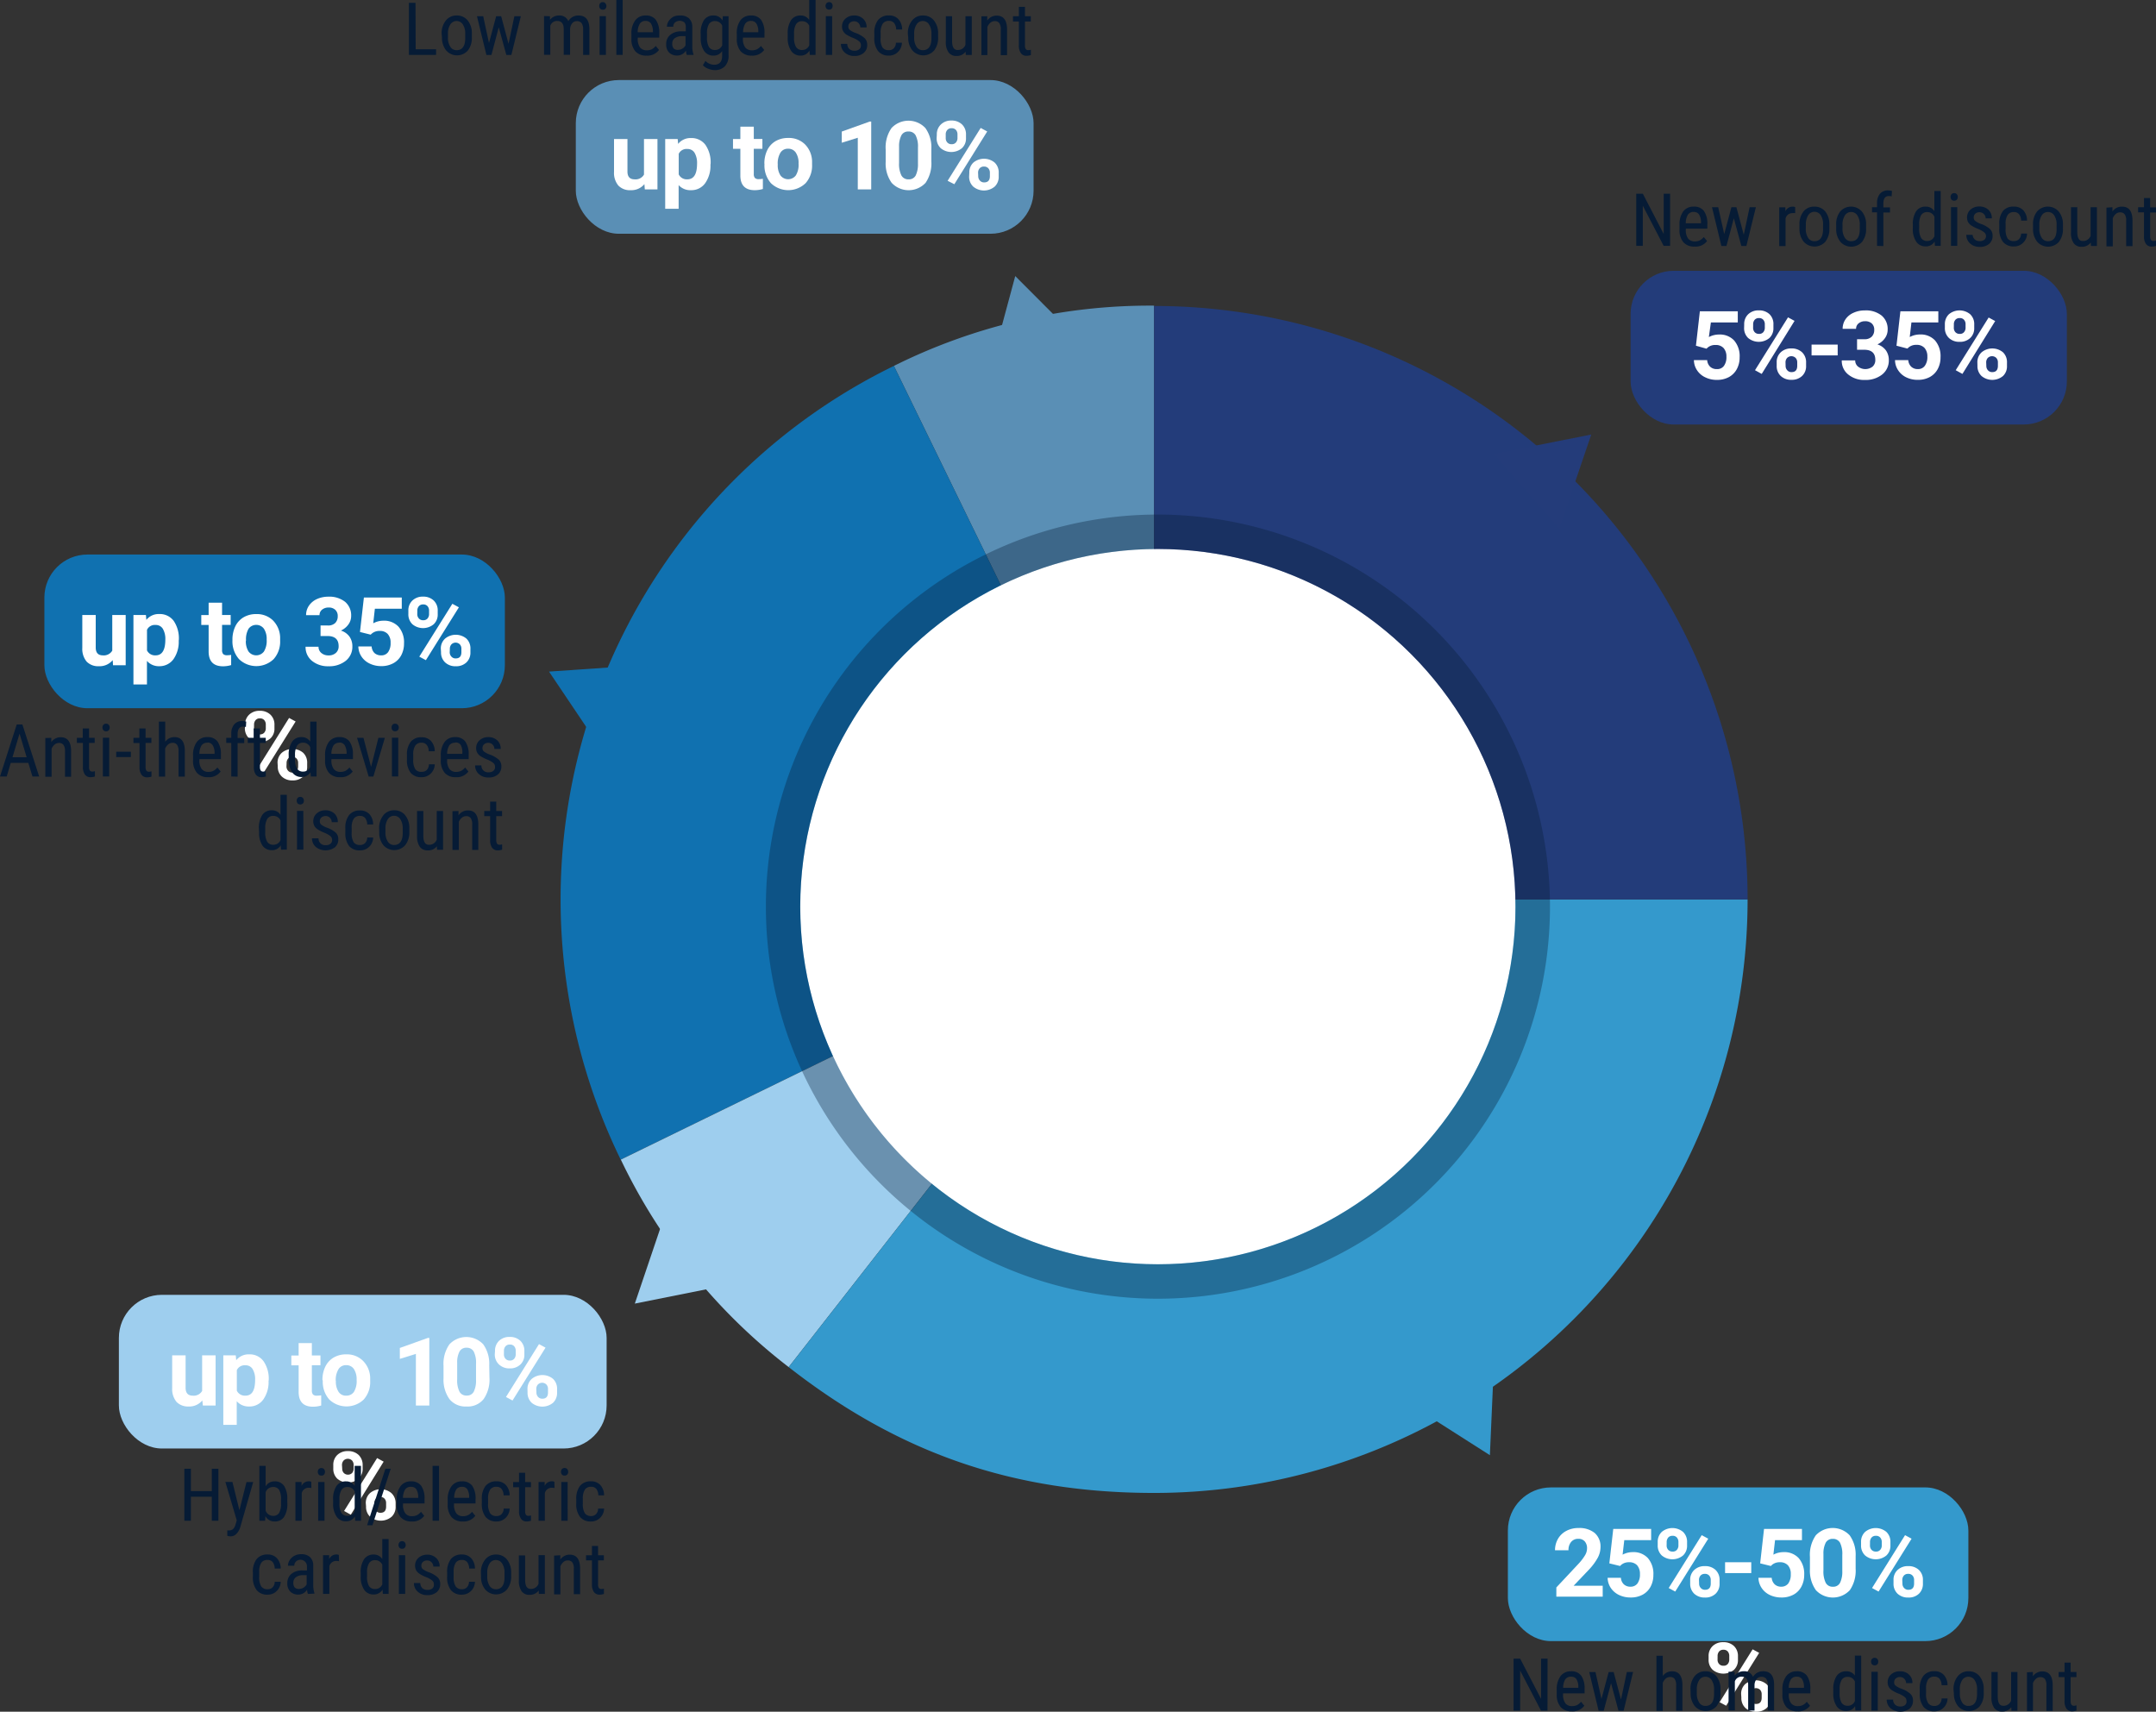 <svg xmlns="http://www.w3.org/2000/svg" viewBox="0 0 500.88 397.63"><rect x="0" y="0" width="500.88" height="397.63" fill="#333333" stroke="none"/><defs><style>.cls-1{fill:#5a8fb5;}.cls-2{fill:#1071b0;}.cls-3{fill:#9eceee;}.cls-4{fill:#3499cc;}.cls-5{fill:#233c7a;}.cls-6{fill:#243c7a;}.cls-7{fill:#fff;}.cls-8{opacity:0.34;}.cls-9{fill:#061b35;}.cls-10{opacity:0;}.cls-11{fill:none;stroke:#a3a6a8;stroke-miterlimit:10;opacity:0.2;}</style></defs><g id="Layer_2" data-name="Layer 2"><g id="Layer_1-2" data-name="Layer 1"><path class="cls-1" d="M268.11,208.94,207.67,85a133.25,133.25,0,0,1,60.44-14Z"/><path class="cls-2" d="M268.11,208.94,144.2,269.38A137.87,137.87,0,0,1,207.67,85h0Z"/><path class="cls-3" d="M268.11,208.94,183.23,317.58a133.17,133.17,0,0,1-39-48.2Z"/><path class="cls-4" d="M268.11,208.94H406A137.87,137.87,0,0,1,268.11,346.81c-32.59,0-59.2-9.17-84.88-29.23Z"/><path class="cls-5" d="M268.11,208.94V71.08A137.86,137.86,0,0,1,406,208.94H268.11Z"/><rect class="cls-1" x="133.77" y="18.59" width="106.35" height="35.7" rx="10" transform="translate(373.89 72.89) rotate(-180)"/><rect class="cls-2" x="10.31" y="128.82" width="106.98" height="35.7" rx="10" transform="translate(127.6 293.34) rotate(-180)"/><rect class="cls-4" x="350.31" y="345.53" width="106.98" height="35.7" rx="10" transform="translate(807.6 726.76) rotate(-180)"/><polygon class="cls-6" points="369.68 100.94 362.26 122.77 347.06 105.43 369.68 100.94"/><polygon class="cls-1" points="235.86 64.13 252.15 80.46 229.86 86.41 235.86 64.13"/><circle class="cls-7" cx="268.99" cy="210.61" r="83.08"/><g class="cls-8"><path class="cls-9" d="M269,127.53a83.08,83.08,0,1,1-83.08,83.08A83.09,83.09,0,0,1,269,127.53m0-8a91.08,91.08,0,1,0,91.09,91.08A91.19,91.19,0,0,0,269,119.53Z"/></g><path class="cls-7" d="M149.71,42.77a3.91,3.91,0,0,1-3.2,1.41,3.68,3.68,0,0,1-2.86-1.08,4.57,4.57,0,0,1-1-3.16V32.29h3.12v7.55c0,1.21.55,1.82,1.66,1.82a2.24,2.24,0,0,0,2.18-1.1V32.29h3.13V44h-2.94Z"/><path class="cls-7" d="M165.05,38.23a7,7,0,0,1-1.22,4.32,3.92,3.92,0,0,1-3.31,1.63A3.64,3.64,0,0,1,157.66,43v5.5h-3.12V32.29h2.9l.1,1.14a3.66,3.66,0,0,1,3-1.36,4,4,0,0,1,3.36,1.6,7.17,7.17,0,0,1,1.19,4.4ZM161.94,38a4.64,4.64,0,0,0-.58-2.51,1.88,1.88,0,0,0-1.68-.88,2,2,0,0,0-2,1.12v4.78a2.07,2.07,0,0,0,2,1.15C161.19,41.66,161.94,40.44,161.94,38Z"/><path class="cls-7" d="M175.12,29.42v2.87h2v2.28h-2V40.4a1.38,1.38,0,0,0,.25.93,1.22,1.22,0,0,0,.95.28,4.89,4.89,0,0,0,.91-.08V43.9a6.65,6.65,0,0,1-1.89.28c-2.18,0-3.3-1.11-3.34-3.31v-6.3h-1.71V32.29H172V29.42Z"/><path class="cls-7" d="M177.58,38a7,7,0,0,1,.66-3.1,4.93,4.93,0,0,1,1.93-2.11,5.68,5.68,0,0,1,2.92-.74A5.3,5.3,0,0,1,187,33.52a5.78,5.78,0,0,1,1.66,3.92l0,.8a6.1,6.1,0,0,1-1.5,4.31,5.81,5.81,0,0,1-8.06,0,6.23,6.23,0,0,1-1.5-4.4Zm3.11.22a4.31,4.31,0,0,0,.63,2.54,2.25,2.25,0,0,0,3.56,0,4.71,4.71,0,0,0,.64-2.78,4.28,4.28,0,0,0-.64-2.53,2.06,2.06,0,0,0-1.79-.9,2,2,0,0,0-1.77.9A4.81,4.81,0,0,0,180.69,38.24Z"/><path class="cls-7" d="M202.4,44h-3.12v-12l-3.72,1.16V30.56l6.51-2.33h.33Z"/><path class="cls-7" d="M216.37,37.47a8,8,0,0,1-1.34,5,5.38,5.38,0,0,1-7.88,0,7.67,7.67,0,0,1-1.39-4.85V34.74a7.86,7.86,0,0,1,1.36-5,5.39,5.39,0,0,1,7.86,0,7.69,7.69,0,0,1,1.39,4.85Zm-3.11-3.18a5.69,5.69,0,0,0-.54-2.85,1.81,1.81,0,0,0-1.67-.89,1.76,1.76,0,0,0-1.62.85,5.45,5.45,0,0,0-.56,2.65v3.82a6,6,0,0,0,.53,2.86,1.79,1.79,0,0,0,1.68.93,1.76,1.76,0,0,0,1.65-.89,6,6,0,0,0,.53-2.75Z"/><path class="cls-7" d="M217.64,31.27a3.12,3.12,0,0,1,.94-2.35A3.39,3.39,0,0,1,221,28a3.47,3.47,0,0,1,2.48.89,3.17,3.17,0,0,1,.94,2.42v.77a3.05,3.05,0,0,1-.94,2.34,3.87,3.87,0,0,1-4.94,0,3.14,3.14,0,0,1-.94-2.4Zm2.07.83a1.44,1.44,0,0,0,.37,1,1.27,1.27,0,0,0,1,.4,1.25,1.25,0,0,0,1-.4,1.54,1.54,0,0,0,.36-1.07v-.8a1.52,1.52,0,0,0-.36-1.05,1.27,1.27,0,0,0-1-.39,1.24,1.24,0,0,0-1,.39,1.52,1.52,0,0,0-.37,1.09Zm2,10.69L220.15,42l7.68-12.28,1.52.82Zm3.48-2.68a3.1,3.1,0,0,1,.95-2.35,3.88,3.88,0,0,1,4.93,0,3.13,3.13,0,0,1,.95,2.42V41a3.1,3.1,0,0,1-.93,2.34,3.88,3.88,0,0,1-5,0,3.12,3.12,0,0,1-.94-2.37Zm2.07.84a1.46,1.46,0,0,0,.39,1,1.26,1.26,0,0,0,1,.42c.88,0,1.32-.49,1.32-1.46v-.82a1.48,1.48,0,0,0-.37-1,1.29,1.29,0,0,0-1-.4,1.27,1.27,0,0,0-1,.4,1.48,1.48,0,0,0-.37,1.07Z"/><path class="cls-9" d="M96.57,11.45h4.74v1.3H95V.66h1.53Z"/><path class="cls-9" d="M102.6,7.84a4.67,4.67,0,0,1,1-3.1,3.1,3.1,0,0,1,2.51-1.14,3.15,3.15,0,0,1,2.51,1.11,4.62,4.62,0,0,1,1,3v.95a4.69,4.69,0,0,1-.94,3.09,3.37,3.37,0,0,1-5,0,4.6,4.6,0,0,1-1-3Zm1.47.85a3.74,3.74,0,0,0,.55,2.18,1.68,1.68,0,0,0,1.46.79c1.3,0,2-.93,2-2.8v-1a3.75,3.75,0,0,0-.55-2.17,1.71,1.71,0,0,0-2.91,0,3.73,3.73,0,0,0-.55,2.17Z"/><path class="cls-9" d="M118.14,10.17l1.36-6.4H121l-2.2,9h-1.17l-1.76-6.42-1.7,6.42H113l-2.19-9h1.45L113.6,10l1.67-6.24h1.16Z"/><path class="cls-9" d="M127.77,3.77l0,.83a2.64,2.64,0,0,1,2.16-1,2.13,2.13,0,0,1,2.1,1.31,2.68,2.68,0,0,1,2.36-1.31c1.65,0,2.5,1,2.54,3.1v6.05h-1.46V6.84a2.51,2.51,0,0,0-.35-1.46A1.36,1.36,0,0,0,134,4.91a1.34,1.34,0,0,0-1.08.51,2.43,2.43,0,0,0-.48,1.31v6h-1.48v-6c0-1.24-.52-1.86-1.52-1.86A1.6,1.6,0,0,0,127.85,6v6.73h-1.46v-9Z"/><path class="cls-9" d="M140.88,1.39a1,1,0,0,1-.21.62.8.8,0,0,1-.63.25.78.78,0,0,1-.62-.25,1,1,0,0,1-.21-.62,1,1,0,0,1,.21-.63A.72.72,0,0,1,140,.5a.74.74,0,0,1,.63.26A1,1,0,0,1,140.88,1.39Zm-.12,11.36h-1.47v-9h1.47Z"/><path class="cls-9" d="M144.66,12.75h-1.47V0h1.47Z"/><path class="cls-9" d="M150.18,12.92a3.31,3.31,0,0,1-2.58-1A4.33,4.33,0,0,1,146.69,9V7.89a5,5,0,0,1,.88-3.15A2.89,2.89,0,0,1,150,3.6a2.81,2.81,0,0,1,2.36,1,5.22,5.22,0,0,1,.8,3.13v1h-5v.21a3.3,3.3,0,0,0,.54,2.1,2,2,0,0,0,1.57.65,2.58,2.58,0,0,0,1.14-.24,2.89,2.89,0,0,0,.93-.78l.76.93A3.33,3.33,0,0,1,150.18,12.92ZM150,4.86a1.53,1.53,0,0,0-1.35.63,3.69,3.69,0,0,0-.5,2h3.54v-.2a3.56,3.56,0,0,0-.46-1.83A1.44,1.44,0,0,0,150,4.86Z"/><path class="cls-9" d="M159.55,12.75a3.2,3.2,0,0,1-.19-1,2.35,2.35,0,0,1-2,1.15,2.57,2.57,0,0,1-1.91-.69,2.6,2.6,0,0,1-.68-1.93,2.68,2.68,0,0,1,.93-2.17,3.83,3.83,0,0,1,2.54-.83h1.08v-1A1.54,1.54,0,0,0,159,5.21a1.76,1.76,0,0,0-2.17,0,1.3,1.3,0,0,0-.42,1h-1.47a2.41,2.41,0,0,1,.41-1.32,2.9,2.9,0,0,1,1.1-1A3.26,3.26,0,0,1,158,3.6a2.92,2.92,0,0,1,2.1.69,2.65,2.65,0,0,1,.73,2v4.54a5.39,5.39,0,0,0,.29,1.8v.13Zm-2-1.17a2,2,0,0,0,1-.3,1.82,1.82,0,0,0,.71-.75V8.39h-.83a2.79,2.79,0,0,0-1.65.47,1.49,1.49,0,0,0-.6,1.27,1.67,1.67,0,0,0,.3,1.11A1.38,1.38,0,0,0,157.59,11.58Z"/><path class="cls-9" d="M162.78,7.85a5.43,5.43,0,0,1,.76-3.17,2.56,2.56,0,0,1,2.23-1.08,2.3,2.3,0,0,1,2.09,1.17l.07-1h1.33v9.06a3.53,3.53,0,0,1-.85,2.56,3.16,3.16,0,0,1-2.39.9,4.08,4.08,0,0,1-1.49-.33,3.18,3.18,0,0,1-1.24-.81l.6-1a2.85,2.85,0,0,0,2,.89c1.22,0,1.85-.66,1.88-2V11.86a2.31,2.31,0,0,1-2,1.06,2.55,2.55,0,0,1-2.17-1.05,5.15,5.15,0,0,1-.81-3Zm1.47.84a4.34,4.34,0,0,0,.44,2.21,1.58,1.58,0,0,0,1.46.71,1.75,1.75,0,0,0,1.64-1.12V6a1.76,1.76,0,0,0-1.63-1.1,1.6,1.6,0,0,0-1.46.7,4.17,4.17,0,0,0-.45,2.18Z"/><path class="cls-9" d="M174.66,12.92a3.31,3.31,0,0,1-2.58-1A4.33,4.33,0,0,1,171.17,9V7.89A5.08,5.08,0,0,1,172,4.74a2.92,2.92,0,0,1,2.45-1.14,2.81,2.81,0,0,1,2.36,1,5.15,5.15,0,0,1,.79,3.13v1h-5v.21a3.3,3.3,0,0,0,.54,2.1,2,2,0,0,0,1.57.65,2.58,2.58,0,0,0,1.14-.24,2.89,2.89,0,0,0,.93-.78l.76.93A3.33,3.33,0,0,1,174.66,12.92Zm-.17-8.06a1.53,1.53,0,0,0-1.35.63,3.69,3.69,0,0,0-.5,2h3.53v-.2a3.37,3.37,0,0,0-.46-1.83A1.43,1.43,0,0,0,174.49,4.86Z"/><path class="cls-9" d="M183,7.85a5.48,5.48,0,0,1,.77-3.16A2.58,2.58,0,0,1,186,3.6a2.3,2.3,0,0,1,2,1.05V0h1.47V12.75h-1.34l-.08-1A2.31,2.31,0,0,1,186,12.92a2.58,2.58,0,0,1-2.19-1.09A5.16,5.16,0,0,1,183,8.77Zm1.47.84a4.22,4.22,0,0,0,.45,2.21,1.58,1.58,0,0,0,1.46.71,1.72,1.72,0,0,0,1.63-1.1V6a1.75,1.75,0,0,0-1.62-1.07,1.58,1.58,0,0,0-1.46.7,4.16,4.16,0,0,0-.46,2.18Z"/><path class="cls-9" d="M193.43,1.39a1,1,0,0,1-.21.62A.91.91,0,0,1,192,2a1,1,0,0,1-.21-.62A1,1,0,0,1,192,.76a.74.74,0,0,1,.62-.26.74.74,0,0,1,.63.26A1,1,0,0,1,193.43,1.39Zm-.11,11.36h-1.47v-9h1.47Z"/><path class="cls-9" d="M200,10.45a1.06,1.06,0,0,0-.36-.81,4.81,4.81,0,0,0-1.38-.8A9.62,9.62,0,0,1,196.58,8a2.43,2.43,0,0,1-.72-.79,2.21,2.21,0,0,1-.24-1.06,2.33,2.33,0,0,1,.8-1.82,2.88,2.88,0,0,1,2-.73,2.91,2.91,0,0,1,2.11.77,2.6,2.6,0,0,1,.8,2h-1.46a1.47,1.47,0,0,0-.41-1,1.39,1.39,0,0,0-1-.43,1.45,1.45,0,0,0-1,.34,1.13,1.13,0,0,0-.37.9,1,1,0,0,0,.27.72,4.87,4.87,0,0,0,1.3.72,6.32,6.32,0,0,1,2.22,1.25,2.15,2.15,0,0,1,.59,1.55,2.34,2.34,0,0,1-.81,1.87,3.13,3.13,0,0,1-2.15.71,3.21,3.21,0,0,1-2.28-.81,2.67,2.67,0,0,1-.87-2h1.48a1.64,1.64,0,0,0,.45,1.17,1.69,1.69,0,0,0,1.22.42,1.67,1.67,0,0,0,1.11-.33A1.1,1.1,0,0,0,200,10.45Z"/><path class="cls-9" d="M206.49,11.66a1.55,1.55,0,0,0,1.17-.45,1.94,1.94,0,0,0,.48-1.29h1.39a3.06,3.06,0,0,1-.92,2.15,2.94,2.94,0,0,1-2.12.85A3.11,3.11,0,0,1,204,11.87a4.77,4.77,0,0,1-.88-3.13v-1a4.78,4.78,0,0,1,.87-3.09,3.12,3.12,0,0,1,2.54-1.06,2.85,2.85,0,0,1,2.19.87,3.54,3.54,0,0,1,.86,2.39h-1.39a2.45,2.45,0,0,0-.47-1.5,1.5,1.5,0,0,0-1.19-.5,1.68,1.68,0,0,0-1.45.65,3.66,3.66,0,0,0-.49,2.11V8.77A4,4,0,0,0,205,11,1.71,1.71,0,0,0,206.49,11.66Z"/><path class="cls-9" d="M210.91,7.84a4.72,4.72,0,0,1,1-3.1,3.11,3.11,0,0,1,2.51-1.14,3.16,3.16,0,0,1,2.52,1.11,4.68,4.68,0,0,1,1,3v.95a4.69,4.69,0,0,1-.94,3.09,3.37,3.37,0,0,1-5,0,4.55,4.55,0,0,1-1-3Zm1.47.85a3.74,3.74,0,0,0,.55,2.18,1.68,1.68,0,0,0,1.46.79c1.3,0,2-.93,2-2.8v-1a3.75,3.75,0,0,0-.55-2.17,1.68,1.68,0,0,0-1.47-.81,1.66,1.66,0,0,0-1.44.81,3.73,3.73,0,0,0-.55,2.17Z"/><path class="cls-9" d="M224.33,12a2.49,2.49,0,0,1-2.13,1,2.15,2.15,0,0,1-1.84-.85,4,4,0,0,1-.63-2.45V3.77h1.46V9.51q0,2.1,1.26,2.1a1.84,1.84,0,0,0,1.84-1.19V3.77h1.47v9h-1.39Z"/><path class="cls-9" d="M229.36,3.77l0,1a2.62,2.62,0,0,1,2.18-1.14c1.59,0,2.4,1.06,2.42,3.18v6h-1.46V6.85a2.43,2.43,0,0,0-.36-1.5,1.23,1.23,0,0,0-1.05-.44,1.51,1.51,0,0,0-1,.36,2.6,2.6,0,0,0-.7,1v6.52H228v-9Z"/><path class="cls-9" d="M238.12,1.59V3.77h1.36V5h-1.36v5.57a1.47,1.47,0,0,0,.18.81.66.66,0,0,0,.6.27,1.78,1.78,0,0,0,.59-.1l0,1.24a3.21,3.21,0,0,1-1,.17,1.54,1.54,0,0,1-1.33-.63,3,3,0,0,1-.46-1.76V5h-1.37V3.77h1.37V1.59Z"/><path class="cls-7" d="M372.34,370.9H361.57v-2.14l5.08-5.42a12,12,0,0,0,1.55-2,3.16,3.16,0,0,0,.5-1.62,2.37,2.37,0,0,0-.53-1.65,1.89,1.89,0,0,0-1.51-.6,2.06,2.06,0,0,0-1.66.73,2.89,2.89,0,0,0-.61,1.92h-3.13a5.26,5.26,0,0,1,.68-2.63,4.83,4.83,0,0,1,1.94-1.86,5.87,5.87,0,0,1,2.84-.67,5.61,5.61,0,0,1,3.77,1.16,4.16,4.16,0,0,1,1.34,3.3,5.33,5.33,0,0,1-.6,2.37,13.47,13.47,0,0,1-2.07,2.82l-3.58,3.76h6.76Z"/><path class="cls-7" d="M373.88,363.17l.91-8h8.8v2.61h-6.24l-.39,3.37a5,5,0,0,1,2.36-.59,4.52,4.52,0,0,1,3.52,1.39,5.57,5.57,0,0,1,1.27,3.9,5.66,5.66,0,0,1-.64,2.72,4.54,4.54,0,0,1-1.84,1.87,5.77,5.77,0,0,1-2.83.66,6.14,6.14,0,0,1-2.64-.57,4.81,4.81,0,0,1-1.93-1.63,4.44,4.44,0,0,1-.75-2.38h3.09a2.27,2.27,0,0,0,.68,1.52,2.17,2.17,0,0,0,1.54.55,1.93,1.93,0,0,0,1.63-.76,3.56,3.56,0,0,0,.57-2.16,3,3,0,0,0-.65-2.05,2.45,2.45,0,0,0-1.87-.71,2.74,2.74,0,0,0-1.8.58l-.3.29Z"/><path class="cls-7" d="M385.12,358.21a3.13,3.13,0,0,1,.94-2.35,3.86,3.86,0,0,1,4.94,0,3.15,3.15,0,0,1,.94,2.41V359a3.05,3.05,0,0,1-.94,2.34,3.88,3.88,0,0,1-4.93,0,3.13,3.13,0,0,1-.95-2.4Zm2.07.83a1.45,1.45,0,0,0,.38,1,1.28,1.28,0,0,0,1,.39,1.19,1.19,0,0,0,1-.4,1.52,1.52,0,0,0,.36-1.07v-.79a1.5,1.5,0,0,0-.36-1,1.22,1.22,0,0,0-1-.4,1.27,1.27,0,0,0-1,.39,1.59,1.59,0,0,0-.37,1.1Zm2,10.68-1.52-.82,7.67-12.28,1.52.82Zm3.47-2.68a3.06,3.06,0,0,1,.95-2.34,3.45,3.45,0,0,1,2.46-.89,3.48,3.48,0,0,1,2.48.88,3.13,3.13,0,0,1,.94,2.42v.78a3.1,3.1,0,0,1-.92,2.33,3.41,3.41,0,0,1-2.48.89,3.5,3.5,0,0,1-2.49-.89,3.16,3.16,0,0,1-.94-2.38Zm2.08.85a1.43,1.43,0,0,0,.38,1,1.28,1.28,0,0,0,1,.42c.88,0,1.32-.49,1.32-1.46V367a1.46,1.46,0,0,0-.37-1,1.25,1.25,0,0,0-1-.39,1.28,1.28,0,0,0-1,.39,1.55,1.55,0,0,0-.36,1.08Z"/><path class="cls-7" d="M406.85,365.43h-6.08v-2.52h6.08Z"/><path class="cls-7" d="M408.92,363.17l.9-8h8.81v2.61h-6.25l-.39,3.37a5,5,0,0,1,2.36-.59,4.52,4.52,0,0,1,3.52,1.39,5.57,5.57,0,0,1,1.28,3.9,5.67,5.67,0,0,1-.65,2.72,4.48,4.48,0,0,1-1.84,1.87,5.73,5.73,0,0,1-2.82.66,6.21,6.21,0,0,1-2.65-.57,4.72,4.72,0,0,1-1.92-1.63,4.44,4.44,0,0,1-.75-2.38h3.08a2.33,2.33,0,0,0,.69,1.52,2.14,2.14,0,0,0,1.54.55,2,2,0,0,0,1.63-.76,3.56,3.56,0,0,0,.57-2.16,2.92,2.92,0,0,0-.66-2.05,2.43,2.43,0,0,0-1.87-.71,2.74,2.74,0,0,0-1.8.58l-.3.29Z"/><path class="cls-7" d="M431.1,364.4a8,8,0,0,1-1.35,5,5.4,5.4,0,0,1-7.88,0,7.77,7.77,0,0,1-1.39-4.86v-2.89a7.88,7.88,0,0,1,1.37-5,5.4,5.4,0,0,1,7.86,0,7.71,7.71,0,0,1,1.39,4.85ZM428,361.22a5.87,5.87,0,0,0-.53-2.85,1.83,1.83,0,0,0-1.67-.89,1.79,1.79,0,0,0-1.63.85,5.49,5.49,0,0,0-.55,2.65v3.83a6,6,0,0,0,.52,2.85,1.78,1.78,0,0,0,1.68.94,1.75,1.75,0,0,0,1.65-.9A5.81,5.81,0,0,0,428,365Z"/><path class="cls-7" d="M432.36,358.21a3.09,3.09,0,0,1,.94-2.35,3.86,3.86,0,0,1,4.94,0,3.15,3.15,0,0,1,.94,2.41V359a3.05,3.05,0,0,1-.94,2.34,3.88,3.88,0,0,1-4.93,0,3.13,3.13,0,0,1-.95-2.4Zm2.07.83a1.45,1.45,0,0,0,.38,1,1.27,1.27,0,0,0,1,.39,1.19,1.19,0,0,0,1-.4,1.52,1.52,0,0,0,.36-1.07v-.79a1.5,1.5,0,0,0-.36-1,1.22,1.22,0,0,0-1-.4,1.26,1.26,0,0,0-1,.39,1.59,1.59,0,0,0-.37,1.1Zm2,10.68-1.52-.82,7.67-12.28,1.52.82Zm3.47-2.68a3.06,3.06,0,0,1,.95-2.34,3.45,3.45,0,0,1,2.46-.89,3.48,3.48,0,0,1,2.48.88,3.13,3.13,0,0,1,.94,2.42v.78a3.1,3.1,0,0,1-.92,2.33,3.41,3.41,0,0,1-2.48.89,3.5,3.5,0,0,1-2.49-.89,3.16,3.16,0,0,1-.94-2.38Zm2.07.85a1.44,1.44,0,0,0,.39,1,1.28,1.28,0,0,0,1,.42c.88,0,1.32-.49,1.32-1.46V367a1.46,1.46,0,0,0-.37-1,1.25,1.25,0,0,0-1-.39,1.28,1.28,0,0,0-1,.39,1.55,1.55,0,0,0-.37,1.08Z"/><path class="cls-7" d="M396.94,384.73a3.13,3.13,0,0,1,.94-2.35,3.42,3.42,0,0,1,2.46-.9,3.46,3.46,0,0,1,2.49.89,3.18,3.18,0,0,1,.93,2.41v.78a3.08,3.08,0,0,1-.93,2.34,3.89,3.89,0,0,1-4.94,0,3.13,3.13,0,0,1-.95-2.4Zm2.08.83a1.44,1.44,0,0,0,.37,1,1.29,1.29,0,0,0,1,.39,1.22,1.22,0,0,0,1-.4,1.57,1.57,0,0,0,.35-1.07v-.79a1.55,1.55,0,0,0-.35-1.05,1.25,1.25,0,0,0-1-.4,1.27,1.27,0,0,0-1,.39,1.58,1.58,0,0,0-.36,1.1Zm2,10.68-1.52-.82,7.67-12.28,1.52.82Zm3.48-2.68a3.05,3.05,0,0,1,.94-2.34,3.89,3.89,0,0,1,4.94,0,3.13,3.13,0,0,1,1,2.42v.78a3.07,3.07,0,0,1-.93,2.33,3.43,3.43,0,0,1-2.47.89,3.51,3.51,0,0,1-2.5-.89,3.16,3.16,0,0,1-.93-2.38Zm2.07.85a1.44,1.44,0,0,0,.39,1,1.25,1.25,0,0,0,1,.42c.87,0,1.31-.49,1.31-1.46v-.82a1.5,1.5,0,0,0-.36-1,1.41,1.41,0,0,0-1.95,0,1.55,1.55,0,0,0-.36,1.08Z"/><path class="cls-9" d="M359.51,397.38H358l-4.84-9.31v9.31h-1.53V385.3h1.53l4.86,9.35V385.3h1.51Z"/><path class="cls-9" d="M365.14,397.55a3.27,3.27,0,0,1-2.57-1,4.33,4.33,0,0,1-.91-2.94v-1.08a5.08,5.08,0,0,1,.87-3.15,2.92,2.92,0,0,1,2.45-1.14,2.78,2.78,0,0,1,2.35,1,5.15,5.15,0,0,1,.8,3.13v1h-5v.21a3.3,3.3,0,0,0,.54,2.1,1.91,1.91,0,0,0,1.57.65,2.58,2.58,0,0,0,1.14-.24,2.74,2.74,0,0,0,.92-.78l.77.93A3.34,3.34,0,0,1,365.14,397.55ZM365,389.5a1.57,1.57,0,0,0-1.36.62,3.79,3.79,0,0,0-.49,1.95h3.53v-.2a3.46,3.46,0,0,0-.46-1.83A1.43,1.43,0,0,0,365,389.5Z"/><path class="cls-9" d="M376.59,394.8l1.36-6.4h1.45l-2.2,9H376L374.28,391l-1.71,6.42h-1.18l-2.18-9h1.45l1.39,6.24,1.67-6.24h1.16Z"/><path class="cls-9" d="M386.3,389.32a2.61,2.61,0,0,1,2.14-1.08c1.59,0,2.4,1.05,2.42,3.17v6H389.4v-5.9a2.51,2.51,0,0,0-.35-1.5,1.3,1.3,0,0,0-1.06-.44,1.51,1.51,0,0,0-1,.36,2.78,2.78,0,0,0-.7,1v6.52h-1.47V384.63h1.47Z"/><path class="cls-9" d="M392.74,392.48a4.65,4.65,0,0,1,.95-3.1,3.1,3.1,0,0,1,2.51-1.14,3.15,3.15,0,0,1,2.51,1.11,4.59,4.59,0,0,1,1,3v.94a4.69,4.69,0,0,1-.94,3.09,3.38,3.38,0,0,1-5,0,4.58,4.58,0,0,1-1-3Zm1.46.84a3.82,3.82,0,0,0,.55,2.18,1.68,1.68,0,0,0,1.46.79c1.3,0,2-.93,2-2.8v-1a3.84,3.84,0,0,0-.54-2.18,1.69,1.69,0,0,0-1.47-.8,1.65,1.65,0,0,0-1.45.8,3.83,3.83,0,0,0-.55,2.17Z"/><path class="cls-9" d="M403,388.4l0,.83a2.65,2.65,0,0,1,2.16-1,2.12,2.12,0,0,1,2.1,1.3,2.67,2.67,0,0,1,2.36-1.3c1.65,0,2.5,1,2.54,3.09v6.05H410.7v-5.91a2.46,2.46,0,0,0-.35-1.45,1.36,1.36,0,0,0-1.18-.48,1.34,1.34,0,0,0-1.08.51,2.31,2.31,0,0,0-.48,1.32v6h-1.48v-6c0-1.25-.52-1.87-1.52-1.87a1.6,1.6,0,0,0-1.57,1.11v6.73h-1.46v-9Z"/><path class="cls-9" d="M417.58,397.55a3.28,3.28,0,0,1-2.58-1,4.38,4.38,0,0,1-.91-2.94v-1.08a5,5,0,0,1,.88-3.15,2.9,2.9,0,0,1,2.44-1.14,2.8,2.8,0,0,1,2.36,1,5.15,5.15,0,0,1,.8,3.13v1h-5v.21a3.24,3.24,0,0,0,.55,2.1,1.89,1.89,0,0,0,1.56.65,2.58,2.58,0,0,0,1.14-.24,2.77,2.77,0,0,0,.93-.78l.76.93A3.32,3.32,0,0,1,417.58,397.55Zm-.17-8.05a1.54,1.54,0,0,0-1.35.62,3.78,3.78,0,0,0-.5,1.95h3.54v-.2a3.46,3.46,0,0,0-.46-1.83A1.44,1.44,0,0,0,417.41,389.5Z"/><path class="cls-9" d="M425.91,392.49a5.41,5.41,0,0,1,.78-3.17,2.58,2.58,0,0,1,2.23-1.08,2.3,2.3,0,0,1,2,1v-4.65h1.47v12.75h-1.35l-.07-1a2.32,2.32,0,0,1-2.07,1.13,2.57,2.57,0,0,1-2.19-1.08,5.2,5.2,0,0,1-.81-3.06Zm1.47.83a4.26,4.26,0,0,0,.45,2.22,1.61,1.61,0,0,0,1.46.71,1.75,1.75,0,0,0,1.64-1.11v-4.52a1.77,1.77,0,0,0-1.63-1.08,1.58,1.58,0,0,0-1.46.71,4.22,4.22,0,0,0-.46,2.17Z"/><path class="cls-9" d="M436.35,386a.91.91,0,0,1-.2.62.92.92,0,0,1-1.26,0,1,1,0,0,1-.2-.62,1,1,0,0,1,.2-.63.88.88,0,0,1,1.25,0A1,1,0,0,1,436.35,386Zm-.11,11.36h-1.47v-9h1.47Z"/><path class="cls-9" d="M442.91,395.08a1.11,1.11,0,0,0-.35-.81,5.41,5.41,0,0,0-1.38-.8,8.09,8.09,0,0,1-1.67-.84,2.27,2.27,0,0,1-.73-.79,2.18,2.18,0,0,1-.24-1.06,2.37,2.37,0,0,1,.8-1.82,3,3,0,0,1,2.05-.72,2.9,2.9,0,0,1,2.1.76,2.56,2.56,0,0,1,.8,2h-1.46a1.47,1.47,0,0,0-.41-1,1.36,1.36,0,0,0-1-.42,1.47,1.47,0,0,0-1,.33,1.15,1.15,0,0,0-.37.9,1,1,0,0,0,.27.72,4.87,4.87,0,0,0,1.3.72,6.48,6.48,0,0,1,2.22,1.25,2.13,2.13,0,0,1,.59,1.55,2.4,2.4,0,0,1-.8,1.88,3.65,3.65,0,0,1-4.44-.11,2.64,2.64,0,0,1-.87-2h1.48a1.64,1.64,0,0,0,.46,1.17,1.66,1.66,0,0,0,1.21.42,1.63,1.63,0,0,0,1.11-.32A1.1,1.1,0,0,0,442.91,395.08Z"/><path class="cls-9" d="M449.41,396.29a1.55,1.55,0,0,0,1.17-.45,1.89,1.89,0,0,0,.49-1.29h1.38a3,3,0,0,1-.92,2.15,2.88,2.88,0,0,1-2.12.85,3.11,3.11,0,0,1-2.54-1.05,4.81,4.81,0,0,1-.88-3.13v-1a4.79,4.79,0,0,1,.87-3.1,3.13,3.13,0,0,1,2.55-1.05,2.84,2.84,0,0,1,2.18.87,3.51,3.51,0,0,1,.86,2.38h-1.38a2.51,2.51,0,0,0-.48-1.49,1.46,1.46,0,0,0-1.18-.5,1.69,1.69,0,0,0-1.46.64,3.74,3.74,0,0,0-.49,2.11v1.15a4,4,0,0,0,.47,2.24A1.69,1.69,0,0,0,449.41,396.29Z"/><path class="cls-9" d="M453.84,392.48a4.65,4.65,0,0,1,1-3.1,3.1,3.1,0,0,1,2.51-1.14,3.15,3.15,0,0,1,2.51,1.11,4.59,4.59,0,0,1,1,3v.94a4.69,4.69,0,0,1-.94,3.09,3.38,3.38,0,0,1-5,0,4.58,4.58,0,0,1-1-3Zm1.47.84a3.82,3.82,0,0,0,.54,2.18,1.68,1.68,0,0,0,1.46.79c1.3,0,2-.93,2-2.8v-1a3.84,3.84,0,0,0-.55-2.18,1.69,1.69,0,0,0-1.47-.8,1.65,1.65,0,0,0-1.45.8,3.83,3.83,0,0,0-.54,2.17Z"/><path class="cls-9" d="M467.26,396.59a2.52,2.52,0,0,1-2.13,1,2.16,2.16,0,0,1-1.85-.84,4.22,4.22,0,0,1-.63-2.46V388.4h1.46v5.75q0,2.1,1.26,2.1a1.84,1.84,0,0,0,1.85-1.2V388.4h1.47v9h-1.4Z"/><path class="cls-9" d="M472.28,388.4l0,1a2.62,2.62,0,0,1,2.19-1.13c1.58,0,2.39,1.05,2.41,3.17v6h-1.46v-5.9a2.51,2.51,0,0,0-.35-1.5,1.3,1.3,0,0,0-1.06-.44,1.48,1.48,0,0,0-1,.36,2.8,2.8,0,0,0-.71,1v6.52H470.9v-9Z"/><path class="cls-9" d="M481.05,386.23v2.17h1.35v1.19h-1.35v5.58a1.56,1.56,0,0,0,.17.8.67.67,0,0,0,.6.28,2.09,2.09,0,0,0,.59-.1l0,1.23a3.21,3.21,0,0,1-1,.17,1.57,1.57,0,0,1-1.33-.62,3,3,0,0,1-.45-1.76v-5.58h-1.37V388.4h1.37v-2.17Z"/><polygon class="cls-4" points="346.13 338.04 326.68 325.64 347.14 315 346.13 338.04"/><rect class="cls-5" x="378.83" y="62.91" width="101.35" height="35.7" rx="10" transform="translate(859 161.52) rotate(-180)"/><path class="cls-7" d="M394,80.31l.91-8h8.81v2.6h-6.25L397,78.3a5,5,0,0,1,2.36-.59,4.52,4.52,0,0,1,3.52,1.39,5.57,5.57,0,0,1,1.27,3.9,5.66,5.66,0,0,1-.64,2.72,4.6,4.6,0,0,1-1.84,1.87,5.76,5.76,0,0,1-2.82.66,6,6,0,0,1-2.65-.58,4.62,4.62,0,0,1-1.92-1.62,4.29,4.29,0,0,1-.75-2.39h3.08a2.33,2.33,0,0,0,.69,1.53,2.18,2.18,0,0,0,1.54.55A1.9,1.9,0,0,0,400.5,85a3.44,3.44,0,0,0,.58-2.15,2.92,2.92,0,0,0-.66-2,2.43,2.43,0,0,0-1.87-.71,2.69,2.69,0,0,0-1.8.58l-.3.28Z"/><path class="cls-7" d="M405.21,75.34a3.11,3.11,0,0,1,.93-2.34,3.42,3.42,0,0,1,2.46-.9,3.46,3.46,0,0,1,2.49.89A3.16,3.16,0,0,1,412,75.4v.77a3.09,3.09,0,0,1-.93,2.35,3.89,3.89,0,0,1-4.94,0,3.13,3.13,0,0,1-.94-2.4Zm2.07.83a1.46,1.46,0,0,0,.37,1,1.29,1.29,0,0,0,1,.39,1.22,1.22,0,0,0,1-.4,1.58,1.58,0,0,0,.35-1.07v-.8a1.52,1.52,0,0,0-.35-1,1.25,1.25,0,0,0-1-.4,1.27,1.27,0,0,0-1,.39,1.57,1.57,0,0,0-.36,1.1Zm2,10.69L407.72,86l7.67-12.28,1.52.82Zm3.48-2.68a3.06,3.06,0,0,1,.95-2.35,3.45,3.45,0,0,1,2.45-.89,3.51,3.51,0,0,1,2.48.88,3.17,3.17,0,0,1,.95,2.43V85a3.08,3.08,0,0,1-.93,2.34,3.43,3.43,0,0,1-2.47.89,3.47,3.47,0,0,1-2.5-.9,3.12,3.12,0,0,1-.93-2.37Zm2.07.84a1.44,1.44,0,0,0,.39,1,1.25,1.25,0,0,0,1,.42c.87,0,1.31-.49,1.31-1.46v-.82a1.48,1.48,0,0,0-.36-1,1.41,1.41,0,0,0-2,0,1.52,1.52,0,0,0-.36,1.07Z"/><path class="cls-7" d="M426.93,82.56h-6.07V80.05h6.07Z"/><path class="cls-7" d="M431.43,78.8h1.66a2.31,2.31,0,0,0,1.76-.6,2.16,2.16,0,0,0,.57-1.57,1.92,1.92,0,0,0-.56-1.48,2.22,2.22,0,0,0-1.56-.53,2.28,2.28,0,0,0-1.5.49,1.59,1.59,0,0,0-.6,1.28h-3.12a3.86,3.86,0,0,1,.66-2.21,4.33,4.33,0,0,1,1.86-1.52,6.12,6.12,0,0,1,2.62-.55,5.84,5.84,0,0,1,3.91,1.19,4.06,4.06,0,0,1,1.41,3.28,3.36,3.36,0,0,1-.65,2A4.31,4.31,0,0,1,436.16,80a3.93,3.93,0,0,1,2,1.43,3.89,3.89,0,0,1,.65,2.24A4.13,4.13,0,0,1,437.26,87a6.12,6.12,0,0,1-4,1.26A5.79,5.79,0,0,1,429.38,87a4,4,0,0,1-1.5-3.28H431a1.79,1.79,0,0,0,.66,1.44,2.75,2.75,0,0,0,3.38,0,2,2,0,0,0,.63-1.56c0-1.57-.86-2.35-2.59-2.35h-1.65Z"/><path class="cls-7" d="M440.59,80.31l.91-8h8.81v2.6h-6.25l-.39,3.38a5,5,0,0,1,2.36-.59,4.52,4.52,0,0,1,3.52,1.39,5.57,5.57,0,0,1,1.27,3.9,5.66,5.66,0,0,1-.64,2.72,4.6,4.6,0,0,1-1.84,1.87,5.76,5.76,0,0,1-2.82.66,6,6,0,0,1-2.65-.58A4.62,4.62,0,0,1,441,86.05a4.29,4.29,0,0,1-.75-2.39h3.08a2.33,2.33,0,0,0,.69,1.53,2.17,2.17,0,0,0,1.53.55,1.91,1.91,0,0,0,1.63-.77,3.44,3.44,0,0,0,.58-2.15,2.92,2.92,0,0,0-.66-2,2.43,2.43,0,0,0-1.87-.71,2.69,2.69,0,0,0-1.8.58l-.3.28Z"/><path class="cls-7" d="M451.83,75.34a3.12,3.12,0,0,1,.94-2.34,3.86,3.86,0,0,1,4.94,0,3.13,3.13,0,0,1,.94,2.41v.77a3.06,3.06,0,0,1-.94,2.35,3.42,3.42,0,0,1-2.46.88,3.46,3.46,0,0,1-2.47-.89,3.13,3.13,0,0,1-.95-2.4Zm2.08.83a1.46,1.46,0,0,0,.37,1,1.28,1.28,0,0,0,1,.39,1.19,1.19,0,0,0,1-.4,1.54,1.54,0,0,0,.36-1.07v-.8a1.48,1.48,0,0,0-.36-1,1.22,1.22,0,0,0-1-.4,1.27,1.27,0,0,0-1,.39,1.57,1.57,0,0,0-.36,1.1Zm2,10.69L454.35,86,462,73.76l1.52.82Zm3.47-2.68a3.1,3.1,0,0,1,1-2.35,3.89,3.89,0,0,1,4.94,0,3.16,3.16,0,0,1,.94,2.43V85a3.07,3.07,0,0,1-.92,2.34,3.9,3.9,0,0,1-5,0,3.12,3.12,0,0,1-.94-2.37Zm2.08.84a1.48,1.48,0,0,0,.38,1,1.29,1.29,0,0,0,1,.42c.87,0,1.31-.49,1.31-1.46v-.82a1.48,1.48,0,0,0-.36-1,1.41,1.41,0,0,0-2,0,1.52,1.52,0,0,0-.36,1.07Z"/><polygon class="cls-2" points="127.55 156.01 150.56 154.43 140.42 175.15 127.55 156.01"/><path class="cls-7" d="M26.18,153.35a3.91,3.91,0,0,1-3.2,1.41,3.68,3.68,0,0,1-2.86-1.08,4.6,4.6,0,0,1-1-3.17v-7.65h3.12v7.56c0,1.21.55,1.82,1.66,1.82a2.26,2.26,0,0,0,2.18-1.1v-8.28H29.2v11.68H26.26Z"/><path class="cls-7" d="M41.52,148.81a7,7,0,0,1-1.22,4.32A4,4,0,0,1,37,154.76a3.64,3.64,0,0,1-2.86-1.23V159H31V142.86h2.9L34,144a3.66,3.66,0,0,1,3-1.36,4,4,0,0,1,3.36,1.6,7.23,7.23,0,0,1,1.19,4.4Zm-3.11-.23a4.64,4.64,0,0,0-.58-2.51,1.9,1.9,0,0,0-1.68-.89,2,2,0,0,0-2,1.13v4.78a2.07,2.07,0,0,0,2,1.15C37.66,152.24,38.41,151,38.41,148.58Z"/><path class="cls-7" d="M51.59,140v2.87h2v2.29h-2V151a1.38,1.38,0,0,0,.25.93,1.26,1.26,0,0,0,.95.28,4.89,4.89,0,0,0,.91-.08v2.37a6.63,6.63,0,0,1-1.88.28q-3.28,0-3.35-3.32v-6.29H46.76v-2.29h1.71V140Z"/><path class="cls-7" d="M54,148.59a7,7,0,0,1,.67-3.09,4.93,4.93,0,0,1,1.93-2.11,5.68,5.68,0,0,1,2.92-.74,5.35,5.35,0,0,1,3.86,1.44A5.83,5.83,0,0,1,65.08,148l0,.8a6.1,6.1,0,0,1-1.5,4.31,5.81,5.81,0,0,1-8.06,0A6.24,6.24,0,0,1,54,148.73Zm3.12.23a4.35,4.35,0,0,0,.63,2.54,2.25,2.25,0,0,0,3.56,0,4.73,4.73,0,0,0,.64-2.78,4.28,4.28,0,0,0-.64-2.53,2.22,2.22,0,0,0-3.56,0A4.87,4.87,0,0,0,57.16,148.82Z"/><path class="cls-7" d="M74.47,145.3h1.66a2.33,2.33,0,0,0,1.76-.59,2.19,2.19,0,0,0,.57-1.58,1.9,1.9,0,0,0-.57-1.47,2.14,2.14,0,0,0-1.56-.53,2.31,2.31,0,0,0-1.5.49,1.57,1.57,0,0,0-.6,1.28H71.11a3.79,3.79,0,0,1,.67-2.21,4.46,4.46,0,0,1,1.85-1.53,6.32,6.32,0,0,1,2.63-.55,5.93,5.93,0,0,1,3.91,1.19,4.1,4.1,0,0,1,1.41,3.29,3.32,3.32,0,0,1-.66,2,4.36,4.36,0,0,1-1.72,1.39,3.9,3.9,0,0,1,2,1.42,3.85,3.85,0,0,1,.66,2.25,4.13,4.13,0,0,1-1.53,3.35,6.14,6.14,0,0,1-4,1.27,5.82,5.82,0,0,1-3.85-1.25,4.06,4.06,0,0,1-1.49-3.28H74a1.81,1.81,0,0,0,.66,1.45,2.46,2.46,0,0,0,1.63.56,2.43,2.43,0,0,0,1.75-.59,2,2,0,0,0,.63-1.56c0-1.56-.86-2.35-2.59-2.35H74.47Z"/><path class="cls-7" d="M83.63,146.81l.91-8h8.8v2.6H87.09l-.38,3.38a4.9,4.9,0,0,1,2.36-.6,4.53,4.53,0,0,1,3.52,1.4,5.52,5.52,0,0,1,1.27,3.89,5.73,5.73,0,0,1-.64,2.73,4.52,4.52,0,0,1-1.84,1.86,5.78,5.78,0,0,1-2.83.67,6.14,6.14,0,0,1-2.64-.58A4.68,4.68,0,0,1,84,152.55a4.42,4.42,0,0,1-.75-2.38h3.09A2.32,2.32,0,0,0,87,151.7a2.21,2.21,0,0,0,1.54.54,1.9,1.9,0,0,0,1.63-.76,3.53,3.53,0,0,0,.57-2.15,2.9,2.9,0,0,0-.66-2.05,2.38,2.38,0,0,0-1.86-.71,2.69,2.69,0,0,0-1.8.58l-.31.28Z"/><path class="cls-7" d="M94.87,141.85a3.1,3.1,0,0,1,.94-2.35,3.42,3.42,0,0,1,2.46-.9,3.46,3.46,0,0,1,2.48.89,3.16,3.16,0,0,1,.94,2.41v.78a3.05,3.05,0,0,1-.94,2.34,3.86,3.86,0,0,1-4.93,0,3.16,3.16,0,0,1-.95-2.4Zm2.07.83a1.45,1.45,0,0,0,.38,1,1.27,1.27,0,0,0,1,.4,1.25,1.25,0,0,0,1-.4,1.56,1.56,0,0,0,.36-1.07v-.8a1.52,1.52,0,0,0-.36-1,1.26,1.26,0,0,0-1-.4,1.25,1.25,0,0,0-1,.4,1.56,1.56,0,0,0-.37,1.09Zm2,10.68-1.53-.82,7.68-12.28,1.52.82Zm3.47-2.67a3.08,3.08,0,0,1,1-2.35,3.89,3.89,0,0,1,4.94,0,3.14,3.14,0,0,1,.94,2.42v.78a3.11,3.11,0,0,1-.93,2.34,3.42,3.42,0,0,1-2.47.89,3.46,3.46,0,0,1-2.49-.9,3.12,3.12,0,0,1-.94-2.37Zm2.07.84a1.44,1.44,0,0,0,.39,1,1.26,1.26,0,0,0,1,.42c.88,0,1.32-.48,1.32-1.45v-.82a1.44,1.44,0,0,0-.37-1,1.38,1.38,0,0,0-1.94,0,1.53,1.53,0,0,0-.37,1.07Z"/><path class="cls-7" d="M56.94,168.37a3.1,3.1,0,0,1,.94-2.35,3.42,3.42,0,0,1,2.46-.9,3.46,3.46,0,0,1,2.48.89,3.16,3.16,0,0,1,.94,2.41v.78a3.05,3.05,0,0,1-.94,2.34,3.86,3.86,0,0,1-4.93,0,3.16,3.16,0,0,1-1-2.4Zm2.07.83a1.45,1.45,0,0,0,.38,1,1.27,1.27,0,0,0,1,.4,1.25,1.25,0,0,0,1-.4,1.56,1.56,0,0,0,.36-1.07v-.8a1.52,1.52,0,0,0-.36-1.05,1.26,1.26,0,0,0-1-.4,1.22,1.22,0,0,0-1,.4,1.56,1.56,0,0,0-.37,1.09Zm2,10.68-1.52-.82,7.67-12.28,1.52.82Zm3.47-2.67a3.08,3.08,0,0,1,1-2.35,3.89,3.89,0,0,1,4.94,0,3.14,3.14,0,0,1,.94,2.42v.78a3.07,3.07,0,0,1-.93,2.33,3.38,3.38,0,0,1-2.47.9,3.46,3.46,0,0,1-2.49-.9,3.12,3.12,0,0,1-.94-2.37Zm2.07.84a1.44,1.44,0,0,0,.39,1,1.28,1.28,0,0,0,1,.42c.88,0,1.32-.48,1.32-1.45v-.82a1.44,1.44,0,0,0-.37-1,1.38,1.38,0,0,0-1.94,0,1.53,1.53,0,0,0-.37,1.07Z"/><path class="cls-9" d="M6.58,177.22H2.5l-.94,3.16H0l3.89-12.09H5.2l3.9,12.09H7.54ZM2.9,175.91H6.19l-1.65-5.49Z"/><path class="cls-9" d="M11.92,171.4l0,1a2.62,2.62,0,0,1,2.18-1.14c1.59,0,2.4,1.06,2.42,3.18v6H15.1v-5.9a2.46,2.46,0,0,0-.35-1.5,1.27,1.27,0,0,0-1.06-.45,1.52,1.52,0,0,0-1,.37,2.64,2.64,0,0,0-.7.95v6.53H10.53v-9Z"/><path class="cls-9" d="M20.69,169.22v2.18H22v1.18H20.69v5.58a1.53,1.53,0,0,0,.17.81.67.67,0,0,0,.6.27,1.78,1.78,0,0,0,.59-.1l0,1.24a3.2,3.2,0,0,1-1,.16,1.54,1.54,0,0,1-1.33-.62,3,3,0,0,1-.46-1.76v-5.58H17.86V171.4h1.36v-2.18Z"/><path class="cls-9" d="M25.48,169a1,1,0,0,1-.2.63.81.81,0,0,1-.64.25.79.79,0,0,1-.62-.25,1,1,0,0,1,0-1.26.76.76,0,0,1,.62-.25.74.74,0,0,1,.63.26A1,1,0,0,1,25.48,169Zm-.11,11.37H23.9v-9h1.47Z"/><path class="cls-9" d="M30.4,175.87H27v-1.25H30.4Z"/><path class="cls-9" d="M33.82,169.22v2.18h1.35v1.18H33.82v5.58A1.63,1.63,0,0,0,34,179a.67.67,0,0,0,.6.27,1.78,1.78,0,0,0,.59-.1l0,1.24a3.2,3.2,0,0,1-1,.16,1.54,1.54,0,0,1-1.33-.62,3,3,0,0,1-.45-1.76v-5.58H31V171.4h1.37v-2.18Z"/><path class="cls-9" d="M38.38,172.32a2.59,2.59,0,0,1,2.14-1.09c1.59,0,2.4,1.06,2.42,3.18v6H41.48v-5.9a2.46,2.46,0,0,0-.35-1.5,1.27,1.27,0,0,0-1.06-.45,1.52,1.52,0,0,0-1,.37,2.64,2.64,0,0,0-.7.95v6.53H36.91V167.63h1.47Z"/><path class="cls-9" d="M48.34,180.54a3.28,3.28,0,0,1-2.58-1,4.28,4.28,0,0,1-.91-2.93v-1.09a5.08,5.08,0,0,1,.87-3.15,2.92,2.92,0,0,1,2.45-1.14,2.81,2.81,0,0,1,2.36,1,5.12,5.12,0,0,1,.79,3.12v1h-5v.2a3.27,3.27,0,0,0,.54,2.1,1.93,1.93,0,0,0,1.57.66,2.58,2.58,0,0,0,1.14-.24,3,3,0,0,0,.93-.78l.76.93A3.33,3.33,0,0,1,48.34,180.54Zm-.17-8a1.53,1.53,0,0,0-1.35.63,3.69,3.69,0,0,0-.5,1.95h3.53v-.2a3.35,3.35,0,0,0-.46-1.83A1.4,1.4,0,0,0,48.17,172.49Z"/><path class="cls-9" d="M53.73,180.38v-7.8H52.56V171.4h1.17v-1a3.3,3.3,0,0,1,.69-2.14,2.39,2.39,0,0,1,1.89-.77,3.06,3.06,0,0,1,.89.14l-.07,1.24a3,3,0,0,0-.68-.07c-.83,0-1.25.59-1.25,1.79v.85h1.54v1.18H55.2v7.8Z"/><path class="cls-9" d="M60.39,169.22v2.18h1.35v1.18H60.39v5.58a1.63,1.63,0,0,0,.17.81.67.67,0,0,0,.6.27,1.78,1.78,0,0,0,.59-.1l0,1.24a3.2,3.2,0,0,1-1,.16,1.54,1.54,0,0,1-1.33-.62,3,3,0,0,1-.45-1.76v-5.58H57.56V171.4h1.37v-2.18Z"/><path class="cls-9" d="M67.07,175.48a5.38,5.38,0,0,1,.78-3.16,2.55,2.55,0,0,1,2.22-1.09,2.3,2.3,0,0,1,2,1.05v-4.65h1.47v12.75H72.21l-.08-1a2.3,2.3,0,0,1-2.06,1.12,2.57,2.57,0,0,1-2.19-1.08,5.16,5.16,0,0,1-.81-3.06Zm1.47.83a4.24,4.24,0,0,0,.45,2.22,1.6,1.6,0,0,0,1.46.71,1.74,1.74,0,0,0,1.63-1.1v-4.53a1.75,1.75,0,0,0-1.62-1.08,1.59,1.59,0,0,0-1.46.71,4.14,4.14,0,0,0-.46,2.18Z"/><path class="cls-9" d="M79,180.54a3.27,3.27,0,0,1-2.57-1,4.28,4.28,0,0,1-.91-2.93v-1.09a5.08,5.08,0,0,1,.87-3.15,2.92,2.92,0,0,1,2.45-1.14,2.79,2.79,0,0,1,2.35,1,5.12,5.12,0,0,1,.8,3.12v1H77v.2a3.27,3.27,0,0,0,.54,2.1,1.92,1.92,0,0,0,1.57.66,2.58,2.58,0,0,0,1.14-.24,3,3,0,0,0,.92-.78l.77.93A3.33,3.33,0,0,1,79,180.54Zm-.16-8a1.56,1.56,0,0,0-1.36.63,3.69,3.69,0,0,0-.49,1.95h3.53v-.2a3.44,3.44,0,0,0-.46-1.83A1.41,1.41,0,0,0,78.86,172.49Z"/><path class="cls-9" d="M86.21,178.15l1.7-6.75h1.5l-2.67,9H85.65l-2.7-9h1.49Z"/><path class="cls-9" d="M92.64,169a1,1,0,0,1-.21.63.92.92,0,0,1-1.26,0,1.09,1.09,0,0,1,0-1.26.77.77,0,0,1,.63-.25.74.74,0,0,1,.62.26A.91.91,0,0,1,92.64,169Zm-.12,11.37H91.05v-9h1.47Z"/><path class="cls-9" d="M98,179.29a1.55,1.55,0,0,0,1.17-.45,1.94,1.94,0,0,0,.48-1.29H101a3.06,3.06,0,0,1-.92,2.14,2.9,2.9,0,0,1-2.12.85,3.11,3.11,0,0,1-2.54-1,4.74,4.74,0,0,1-.88-3.12v-1a4.76,4.76,0,0,1,.87-3.09,3.09,3.09,0,0,1,2.54-1.06,2.85,2.85,0,0,1,2.19.87,3.58,3.58,0,0,1,.86,2.38H99.6a2.38,2.38,0,0,0-.48-1.49,1.48,1.48,0,0,0-1.18-.5,1.68,1.68,0,0,0-1.45.65,3.63,3.63,0,0,0-.49,2.11v1.14a4,4,0,0,0,.47,2.24A1.68,1.68,0,0,0,98,179.29Z"/><path class="cls-9" d="M105.89,180.54a3.26,3.26,0,0,1-2.57-1,4.28,4.28,0,0,1-.91-2.93v-1.09a5.08,5.08,0,0,1,.87-3.15,2.92,2.92,0,0,1,2.45-1.14,2.79,2.79,0,0,1,2.35,1,5.12,5.12,0,0,1,.8,3.12v1h-5v.2a3.27,3.27,0,0,0,.54,2.1,1.9,1.9,0,0,0,1.56.66,2.6,2.6,0,0,0,1.15-.24,3,3,0,0,0,.92-.78l.77.93A3.33,3.33,0,0,1,105.89,180.54Zm-.16-8a1.56,1.56,0,0,0-1.36.63,3.69,3.69,0,0,0-.49,1.95h3.53v-.2A3.44,3.44,0,0,0,107,173,1.41,1.41,0,0,0,105.73,172.49Z"/><path class="cls-9" d="M115,178.08a1.09,1.09,0,0,0-.36-.82,5.46,5.46,0,0,0-1.38-.79,9.25,9.25,0,0,1-1.67-.84,2.46,2.46,0,0,1-.73-.79,2.21,2.21,0,0,1-.24-1.06,2.36,2.36,0,0,1,.8-1.82,2.93,2.93,0,0,1,2-.73,3,3,0,0,1,2.11.76,2.61,2.61,0,0,1,.79,2h-1.46a1.45,1.45,0,0,0-.4-1,1.36,1.36,0,0,0-1-.43,1.45,1.45,0,0,0-1,.34,1.17,1.17,0,0,0-.37.9,1,1,0,0,0,.27.72,5.06,5.06,0,0,0,1.3.72,6.48,6.48,0,0,1,2.23,1.25,2.14,2.14,0,0,1,.59,1.55,2.35,2.35,0,0,1-.81,1.87,3.15,3.15,0,0,1-2.16.7,3.2,3.2,0,0,1-2.27-.8,2.67,2.67,0,0,1-.87-2h1.47a1.52,1.52,0,0,0,1.67,1.59,1.64,1.64,0,0,0,1.11-.33A1.09,1.09,0,0,0,115,178.08Z"/><path class="cls-9" d="M60.15,192.48a5.38,5.38,0,0,1,.78-3.16,2.56,2.56,0,0,1,2.23-1.09,2.3,2.3,0,0,1,2,1.05v-4.65h1.47v12.75H65.29l-.07-1a2.31,2.31,0,0,1-2.07,1.12A2.57,2.57,0,0,1,61,196.46a5.23,5.23,0,0,1-.81-3.06Zm1.47.83a4.24,4.24,0,0,0,.45,2.22,1.61,1.61,0,0,0,1.46.71,1.75,1.75,0,0,0,1.64-1.1v-4.53a1.77,1.77,0,0,0-1.63-1.08,1.61,1.61,0,0,0-1.46.71,4.24,4.24,0,0,0-.46,2.18Z"/><path class="cls-9" d="M70.6,186a1,1,0,0,1-.21.63.92.92,0,0,1-1.26,0,1.09,1.09,0,0,1,0-1.26.77.77,0,0,1,.63-.25.74.74,0,0,1,.62.26A.91.91,0,0,1,70.6,186Zm-.12,11.37H69v-9h1.47Z"/><path class="cls-9" d="M77.15,195.08a1.08,1.08,0,0,0-.35-.82,5.46,5.46,0,0,0-1.38-.79,9.25,9.25,0,0,1-1.67-.84,2.35,2.35,0,0,1-.73-.79,2.21,2.21,0,0,1-.24-1.06,2.36,2.36,0,0,1,.8-1.82,2.93,2.93,0,0,1,2-.73,3,3,0,0,1,2.11.76,2.61,2.61,0,0,1,.79,2H77.07a1.45,1.45,0,0,0-.4-1,1.37,1.37,0,0,0-1-.43,1.45,1.45,0,0,0-1,.34,1.13,1.13,0,0,0-.37.9,1,1,0,0,0,.27.72,4.87,4.87,0,0,0,1.3.72A6.32,6.32,0,0,1,78,193.42a2.1,2.1,0,0,1,.59,1.55,2.34,2.34,0,0,1-.8,1.87,3.65,3.65,0,0,1-4.43-.1,2.64,2.64,0,0,1-.88-2H74a1.52,1.52,0,0,0,1.67,1.59,1.64,1.64,0,0,0,1.11-.33A1.08,1.08,0,0,0,77.15,195.08Z"/><path class="cls-9" d="M83.65,196.29a1.55,1.55,0,0,0,1.17-.45,1.89,1.89,0,0,0,.49-1.29h1.38a3,3,0,0,1-.91,2.14,2.92,2.92,0,0,1-2.13.85,3.11,3.11,0,0,1-2.54-1,4.8,4.8,0,0,1-.88-3.12v-1a4.76,4.76,0,0,1,.88-3.09,3.08,3.08,0,0,1,2.54-1.06,2.84,2.84,0,0,1,2.18.87,3.53,3.53,0,0,1,.86,2.38H85.31a2.51,2.51,0,0,0-.48-1.49,1.49,1.49,0,0,0-1.18-.5,1.7,1.7,0,0,0-1.46.65,3.71,3.71,0,0,0-.49,2.11v1.14a4,4,0,0,0,.47,2.24A1.7,1.7,0,0,0,83.65,196.29Z"/><path class="cls-9" d="M88.08,192.47a4.67,4.67,0,0,1,1-3.1,3.1,3.1,0,0,1,2.51-1.14,3.14,3.14,0,0,1,2.51,1.11,4.64,4.64,0,0,1,1,3v.95a4.7,4.7,0,0,1-1,3.09,3.39,3.39,0,0,1-5,0,4.56,4.56,0,0,1-1-3Zm1.47.85a3.84,3.84,0,0,0,.54,2.18,1.68,1.68,0,0,0,1.47.79c1.29,0,2-.93,2-2.8v-1a3.86,3.86,0,0,0-.55-2.18,1.72,1.72,0,0,0-1.47-.8,1.68,1.68,0,0,0-1.45.8,3.85,3.85,0,0,0-.54,2.17Z"/><path class="cls-9" d="M101.5,196.59a2.51,2.51,0,0,1-2.13.95,2.16,2.16,0,0,1-1.85-.84,4.19,4.19,0,0,1-.63-2.45V188.4h1.46v5.74c0,1.4.42,2.1,1.27,2.1a1.84,1.84,0,0,0,1.84-1.19V188.4h1.47v9h-1.4Z"/><path class="cls-9" d="M106.52,188.4l0,1a2.63,2.63,0,0,1,2.19-1.14c1.59,0,2.39,1.06,2.41,3.18v6H109.7v-5.9a2.46,2.46,0,0,0-.35-1.5,1.27,1.27,0,0,0-1.06-.45,1.51,1.51,0,0,0-1,.37,2.53,2.53,0,0,0-.7.95v6.53h-1.47v-9Z"/><path class="cls-9" d="M115.29,186.22v2.18h1.35v1.18h-1.35v5.58a1.63,1.63,0,0,0,.17.81.67.67,0,0,0,.6.27,1.78,1.78,0,0,0,.59-.1l0,1.24a3.2,3.2,0,0,1-1,.16,1.54,1.54,0,0,1-1.33-.62,3,3,0,0,1-.45-1.76v-5.58h-1.37V188.4h1.37v-2.18Z"/><g class="cls-10"><circle class="cls-11" cx="268.99" cy="210.61" r="161.08"/><circle class="cls-11" cx="267.29" cy="210.61" r="150.03"/></g><path class="cls-9" d="M388,57.12H386.5l-4.84-9.32v9.32h-1.53V45h1.53l4.85,9.36V45H388Z"/><path class="cls-9" d="M393.66,57.28a3.26,3.26,0,0,1-2.57-1,4.28,4.28,0,0,1-.91-2.93V52.26a5.08,5.08,0,0,1,.87-3.15A2.91,2.91,0,0,1,393.5,48a2.79,2.79,0,0,1,2.35,1,5.12,5.12,0,0,1,.8,3.12v1h-5v.2a3.32,3.32,0,0,0,.54,2.11,1.92,1.92,0,0,0,1.56.65,2.6,2.6,0,0,0,1.15-.24,3.11,3.11,0,0,0,.92-.78l.77.93A3.33,3.33,0,0,1,393.66,57.28Zm-.16-8.05a1.56,1.56,0,0,0-1.36.63,3.78,3.78,0,0,0-.5,2h3.54v-.2a3.44,3.44,0,0,0-.46-1.83A1.44,1.44,0,0,0,393.5,49.23Z"/><path class="cls-9" d="M405.11,54.54l1.36-6.4h1.45l-2.2,9h-1.17l-1.75-6.43-1.71,6.43h-1.18l-2.18-9h1.44l1.4,6.24,1.67-6.24h1.16Z"/><path class="cls-9" d="M417.06,49.51a4.43,4.43,0,0,0-.66,0,1.62,1.62,0,0,0-1.58,1.23v6.43h-1.47v-9h1.43l0,.91A1.84,1.84,0,0,1,416.47,48a1.22,1.22,0,0,1,.58.12Z"/><path class="cls-9" d="M418.05,52.21a4.72,4.72,0,0,1,.95-3.1A3.1,3.1,0,0,1,421.51,48,3.14,3.14,0,0,1,424,49.08a4.59,4.59,0,0,1,1,3v1a4.7,4.7,0,0,1-.95,3.09,3.39,3.39,0,0,1-5,0,4.62,4.62,0,0,1-1-3Zm1.47.85a3.84,3.84,0,0,0,.54,2.18,1.68,1.68,0,0,0,1.47.79c1.29,0,2-.93,2-2.8v-1A3.86,3.86,0,0,0,423,50a1.72,1.72,0,0,0-1.47-.8,1.68,1.68,0,0,0-1.45.8,3.85,3.85,0,0,0-.54,2.17Z"/><path class="cls-9" d="M426.58,52.21a4.72,4.72,0,0,1,.95-3.1,3.36,3.36,0,0,1,5,0,4.59,4.59,0,0,1,1,3v1a4.7,4.7,0,0,1-.95,3.09,3.38,3.38,0,0,1-5,0,4.57,4.57,0,0,1-1-3Zm1.47.85a3.76,3.76,0,0,0,.55,2.18,1.68,1.68,0,0,0,1.46.79c1.3,0,2-.93,2-2.8v-1a3.78,3.78,0,0,0-.55-2.18,1.69,1.69,0,0,0-1.47-.8,1.67,1.67,0,0,0-1.44.8,3.77,3.77,0,0,0-.55,2.17Z"/><path class="cls-9" d="M436.07,57.12v-7.8H434.9V48.14h1.17v-1a3.3,3.3,0,0,1,.69-2.14,2.39,2.39,0,0,1,1.89-.77,3.06,3.06,0,0,1,.89.14l-.07,1.24a3,3,0,0,0-.68-.07c-.83,0-1.25.59-1.25,1.79v.85h1.54v1.18h-1.54v7.8Z"/><path class="cls-9" d="M444.39,52.22a5.46,5.46,0,0,1,.77-3.16A2.56,2.56,0,0,1,447.39,48a2.3,2.3,0,0,1,2,1.05V44.37h1.47V57.12h-1.34l-.08-1a2.31,2.31,0,0,1-2.07,1.12,2.56,2.56,0,0,1-2.18-1.08,5.16,5.16,0,0,1-.81-3.06Zm1.47.83a4.24,4.24,0,0,0,.45,2.22,1.57,1.57,0,0,0,1.46.71,1.74,1.74,0,0,0,1.63-1.1V50.35a1.76,1.76,0,0,0-1.62-1.08,1.61,1.61,0,0,0-1.47.71,4.27,4.27,0,0,0-.45,2.18Z"/><path class="cls-9" d="M454.83,45.75a1,1,0,0,1-.21.63.91.91,0,0,1-1.25,0,1.05,1.05,0,0,1,0-1.26.76.76,0,0,1,.62-.25.74.74,0,0,1,.63.26A1,1,0,0,1,454.83,45.75Zm-.12,11.37h-1.46v-9h1.46Z"/><path class="cls-9" d="M461.39,54.82A1.09,1.09,0,0,0,461,54a5.46,5.46,0,0,0-1.38-.79,9.25,9.25,0,0,1-1.67-.84,2.46,2.46,0,0,1-.73-.79,2.21,2.21,0,0,1-.24-1.06,2.36,2.36,0,0,1,.8-1.82,2.93,2.93,0,0,1,2.05-.73,3,3,0,0,1,2.11.76,2.62,2.62,0,0,1,.8,2H461.3a1.45,1.45,0,0,0-.4-1,1.39,1.39,0,0,0-1-.43,1.45,1.45,0,0,0-1,.34,1.17,1.17,0,0,0-.37.9,1,1,0,0,0,.27.72,5.06,5.06,0,0,0,1.3.72,6.38,6.38,0,0,1,2.23,1.25,2.14,2.14,0,0,1,.59,1.55,2.35,2.35,0,0,1-.81,1.87,3.15,3.15,0,0,1-2.16.7,3.2,3.2,0,0,1-2.27-.8,2.67,2.67,0,0,1-.87-2h1.47A1.52,1.52,0,0,0,459.89,56,1.68,1.68,0,0,0,461,55.7,1.11,1.11,0,0,0,461.39,54.82Z"/><path class="cls-9" d="M467.89,56a1.58,1.58,0,0,0,1.17-.45,1.94,1.94,0,0,0,.48-1.29h1.38a3,3,0,0,1-.91,2.14,2.91,2.91,0,0,1-2.12.85,3.13,3.13,0,0,1-2.55-1.05,4.8,4.8,0,0,1-.87-3.12v-1a4.76,4.76,0,0,1,.87-3.09A3.09,3.09,0,0,1,467.88,48a2.85,2.85,0,0,1,2.19.87,3.53,3.53,0,0,1,.85,2.38h-1.38a2.38,2.38,0,0,0-.48-1.49,1.48,1.48,0,0,0-1.18-.5,1.68,1.68,0,0,0-1.45.65,3.63,3.63,0,0,0-.49,2.11v1.14a4,4,0,0,0,.47,2.25A1.7,1.7,0,0,0,467.89,56Z"/><path class="cls-9" d="M472.31,52.21a4.72,4.72,0,0,1,.95-3.1,3.36,3.36,0,0,1,5,0,4.59,4.59,0,0,1,1,3v1a4.7,4.7,0,0,1-.95,3.09,3.38,3.38,0,0,1-5,0,4.57,4.57,0,0,1-1-3Zm1.47.85a3.76,3.76,0,0,0,.55,2.18,1.68,1.68,0,0,0,1.46.79c1.29,0,2-.93,2-2.8v-1a3.78,3.78,0,0,0-.55-2.18,1.69,1.69,0,0,0-1.47-.8,1.67,1.67,0,0,0-1.44.8,3.77,3.77,0,0,0-.55,2.17Z"/><path class="cls-9" d="M485.73,56.33a2.49,2.49,0,0,1-2.13,1,2.14,2.14,0,0,1-1.84-.84,4,4,0,0,1-.63-2.45V48.14h1.46v5.74q0,2.1,1.26,2.1a1.84,1.84,0,0,0,1.84-1.19V48.14h1.47v9h-1.39Z"/><path class="cls-9" d="M490.76,48.14l0,1A2.61,2.61,0,0,1,493,48c1.59,0,2.39,1.06,2.42,3.18v6h-1.47v-5.9a2.4,2.4,0,0,0-.35-1.5,1.26,1.26,0,0,0-1.06-.45,1.51,1.51,0,0,0-1,.37,2.64,2.64,0,0,0-.7,1v6.53h-1.47v-9Z"/><path class="cls-9" d="M499.52,46v2.18h1.36v1.18h-1.36V54.9a1.52,1.52,0,0,0,.18.81.64.64,0,0,0,.59.27,1.74,1.74,0,0,0,.59-.1v1.24a3.29,3.29,0,0,1-1,.16,1.52,1.52,0,0,1-1.33-.62,2.88,2.88,0,0,1-.46-1.76V49.32h-1.37V48.14h1.37V46Z"/><polygon class="cls-3" points="147.48 302.83 154.87 280.98 170.1 298.31 147.48 302.83"/><rect class="cls-3" x="27.63" y="300.79" width="113.31" height="35.7" rx="10" transform="translate(168.56 637.28) rotate(-180)"/><path class="cls-7" d="M47,325.32a3.89,3.89,0,0,1-3.19,1.41A3.7,3.7,0,0,1,41,325.65a4.67,4.67,0,0,1-1-3.16v-7.65h3.12v7.55c0,1.21.56,1.82,1.66,1.82a2.23,2.23,0,0,0,2.18-1.1v-8.27h3.13v11.67H47.13Z"/><path class="cls-7" d="M62.39,320.78a7,7,0,0,1-1.22,4.32,3.92,3.92,0,0,1-3.31,1.63A3.63,3.63,0,0,1,55,325.5V331H51.88V314.84h2.89l.11,1.14a3.65,3.65,0,0,1,3-1.36,3.94,3.94,0,0,1,3.35,1.6,7.17,7.17,0,0,1,1.2,4.4Zm-3.12-.23a4.55,4.55,0,0,0-.58-2.51,1.86,1.86,0,0,0-1.67-.88,2,2,0,0,0-2,1.12v4.78a2.07,2.07,0,0,0,2,1.15C58.53,324.21,59.27,323,59.27,320.55Z"/><path class="cls-7" d="M72.45,312v2.87h2v2.28h-2V323a1.44,1.44,0,0,0,.25.93,1.24,1.24,0,0,0,1,.28,5,5,0,0,0,.92-.08v2.37a6.65,6.65,0,0,1-1.89.28c-2.19,0-3.3-1.11-3.35-3.31v-6.3h-1.7v-2.28h1.7V312Z"/><path class="cls-7" d="M74.91,320.57a6.89,6.89,0,0,1,.67-3.1,4.93,4.93,0,0,1,1.93-2.11,5.65,5.65,0,0,1,2.91-.74,5.28,5.28,0,0,1,3.86,1.45A5.79,5.79,0,0,1,86,320l0,.8a6.1,6.1,0,0,1-1.5,4.31,5.8,5.8,0,0,1-8,0,6.19,6.19,0,0,1-1.51-4.4Zm3.12.22a4.31,4.31,0,0,0,.63,2.54,2,2,0,0,0,1.79.88,2.08,2.08,0,0,0,1.77-.87,4.79,4.79,0,0,0,.63-2.78,4.36,4.36,0,0,0-.63-2.53,2.09,2.09,0,0,0-1.8-.9,2,2,0,0,0-1.76.9A4.81,4.81,0,0,0,78,320.79Z"/><path class="cls-7" d="M99.74,326.51H96.62v-12l-3.73,1.16v-2.54l6.51-2.33h.34Z"/><path class="cls-7" d="M113.71,320a7.94,7.94,0,0,1-1.35,5,4.71,4.71,0,0,1-4,1.73,4.76,4.76,0,0,1-3.93-1.7,7.73,7.73,0,0,1-1.39-4.85v-2.89a7.86,7.86,0,0,1,1.37-5,5.39,5.39,0,0,1,7.86,0,7.76,7.76,0,0,1,1.39,4.85Zm-3.12-3.18a5.82,5.82,0,0,0-.53-2.85,1.82,1.82,0,0,0-1.67-.89,1.76,1.76,0,0,0-1.62.85,5.33,5.33,0,0,0-.56,2.65v3.82a6,6,0,0,0,.52,2.86,1.79,1.79,0,0,0,1.68.93,1.76,1.76,0,0,0,1.65-.89,5.85,5.85,0,0,0,.53-2.75Z"/><path class="cls-7" d="M115,313.82a3.16,3.16,0,0,1,.94-2.35,3.42,3.42,0,0,1,2.46-.9,3.46,3.46,0,0,1,2.48.89,3.17,3.17,0,0,1,.94,2.42v.77a3.05,3.05,0,0,1-.94,2.34,3.42,3.42,0,0,1-2.46.89,3.46,3.46,0,0,1-2.47-.89,3.15,3.15,0,0,1-1-2.4Zm2.07.83a1.45,1.45,0,0,0,.38,1,1.25,1.25,0,0,0,1,.4,1.22,1.22,0,0,0,1-.4,1.54,1.54,0,0,0,.36-1.07v-.8a1.52,1.52,0,0,0-.36-1.05,1.24,1.24,0,0,0-1-.39,1.27,1.27,0,0,0-1,.39,1.56,1.56,0,0,0-.37,1.09Zm2,10.69-1.52-.82,7.67-12.28,1.52.82Zm3.47-2.68a3.1,3.1,0,0,1,1-2.35,3.89,3.89,0,0,1,4.94,0,3.16,3.16,0,0,1,.94,2.42v.78a3.14,3.14,0,0,1-.92,2.34,3.9,3.9,0,0,1-5,0,3.16,3.16,0,0,1-.94-2.37Zm2.08.84a1.5,1.5,0,0,0,.38,1,1.29,1.29,0,0,0,1,.42c.87,0,1.31-.49,1.31-1.46v-.82a1.48,1.48,0,0,0-.36-1,1.39,1.39,0,0,0-2,0,1.52,1.52,0,0,0-.36,1.07Z"/><path class="cls-7" d="M77.43,340.34a3.13,3.13,0,0,1,.93-2.35,3.42,3.42,0,0,1,2.46-.9,3.5,3.5,0,0,1,2.49.89,3.2,3.2,0,0,1,.94,2.41v.78a3.09,3.09,0,0,1-.94,2.34,3.87,3.87,0,0,1-4.94,0,3.14,3.14,0,0,1-.94-2.4Zm2.07.83a1.44,1.44,0,0,0,.37,1,1.38,1.38,0,0,0,1.94,0,1.58,1.58,0,0,0,.35-1.07v-.8a1.57,1.57,0,0,0-.35-1,1.39,1.39,0,0,0-2,0,1.56,1.56,0,0,0-.36,1.09Zm2,10.69L79.94,351l7.67-12.29,1.52.83Zm3.48-2.68a3.06,3.06,0,0,1,1-2.35,3.88,3.88,0,0,1,4.93,0,3.15,3.15,0,0,1,1,2.42V350a3.11,3.11,0,0,1-.93,2.34,3.88,3.88,0,0,1-5,0,3.12,3.12,0,0,1-.94-2.37ZM87,350a1.46,1.46,0,0,0,.39,1,1.26,1.26,0,0,0,1,.42c.88,0,1.31-.49,1.31-1.46v-.82a1.48,1.48,0,0,0-.36-1,1.29,1.29,0,0,0-1-.4,1.26,1.26,0,0,0-1,.4,1.48,1.48,0,0,0-.37,1.07Z"/><path class="cls-9" d="M50.74,353.27H49.21v-5.58H44.35v5.58H42.83V341.19h1.52v5.19h4.86v-5.19h1.53Z"/><path class="cls-9" d="M55.62,350.83l1.64-6.54h1.56l-2.94,10.25a3.92,3.92,0,0,1-.94,1.76,1.9,1.9,0,0,1-1.38.6,3.25,3.25,0,0,1-.76-.13v-1.25l.32,0a1.51,1.51,0,0,0,1-.3,2.15,2.15,0,0,0,.59-1.05l.29-1-2.64-8.91H54Z"/><path class="cls-9" d="M66.75,349.21a5.52,5.52,0,0,1-.75,3.17,2.54,2.54,0,0,1-2.19,1.06,2.32,2.32,0,0,1-2.14-1.23l-.08,1.06H60.25V340.52h1.46v4.76a2.33,2.33,0,0,1,2.08-1.16A2.54,2.54,0,0,1,66,345.17a5.51,5.51,0,0,1,.74,3.15Zm-1.46-.84a4.39,4.39,0,0,0-.44-2.27,1.6,1.6,0,0,0-1.44-.67,1.82,1.82,0,0,0-1.7,1.22v4.27a1.81,1.81,0,0,0,1.72,1.21,1.54,1.54,0,0,0,1.42-.69,4.22,4.22,0,0,0,.44-2.17Z"/><path class="cls-9" d="M72.34,345.67a3.52,3.52,0,0,0-.66-.06,1.61,1.61,0,0,0-1.58,1.24v6.42H68.63v-9h1.43l0,.91a1.83,1.83,0,0,1,1.67-1.08,1.25,1.25,0,0,1,.58.12Z"/><path class="cls-9" d="M75.5,341.91a.93.93,0,0,1-.21.62.74.74,0,0,1-.63.25.76.76,0,0,1-.62-.25.93.93,0,0,1-.21-.62,1,1,0,0,1,.21-.63.88.88,0,0,1,1.25,0A1,1,0,0,1,75.5,341.91Zm-.11,11.36H73.92v-9h1.47Z"/><path class="cls-9" d="M77.39,348.37a5.4,5.4,0,0,1,.77-3.16,2.59,2.59,0,0,1,2.23-1.09,2.3,2.3,0,0,1,2,1.05v-4.65h1.47v12.75H82.52l-.07-1a2.32,2.32,0,0,1-2.07,1.13,2.52,2.52,0,0,1-2.18-1.09,5.16,5.16,0,0,1-.81-3.06Zm1.47.84a4.3,4.3,0,0,0,.44,2.22,1.6,1.6,0,0,0,1.46.7A1.73,1.73,0,0,0,82.4,351V346.5a1.78,1.78,0,0,0-1.63-1.07,1.59,1.59,0,0,0-1.46.71,4.11,4.11,0,0,0-.45,2.17Z"/><path class="cls-9" d="M86.53,354.31H85.29l4.24-13.12h1.24Z"/><path class="cls-9" d="M95.64,353.44a3.28,3.28,0,0,1-2.57-1,4.38,4.38,0,0,1-.92-2.94v-1.08a5.08,5.08,0,0,1,.88-3.15,2.88,2.88,0,0,1,2.44-1.15,2.8,2.8,0,0,1,2.36,1,5.15,5.15,0,0,1,.8,3.13v1h-5v.21a3.3,3.3,0,0,0,.54,2.1,1.89,1.89,0,0,0,1.56.65,2.55,2.55,0,0,0,1.14-.24,2.77,2.77,0,0,0,.93-.78l.76.93A3.31,3.31,0,0,1,95.64,353.44Zm-.17-8.05a1.53,1.53,0,0,0-1.35.62,3.78,3.78,0,0,0-.5,1.95h3.54v-.2a3.46,3.46,0,0,0-.46-1.83A1.44,1.44,0,0,0,95.47,345.39Z"/><path class="cls-9" d="M102,353.27H100.5V340.52H102Z"/><path class="cls-9" d="M107.49,353.44a3.31,3.31,0,0,1-2.57-1,4.33,4.33,0,0,1-.91-2.94v-1.08a5.08,5.08,0,0,1,.87-3.15,2.9,2.9,0,0,1,2.45-1.15,2.81,2.81,0,0,1,2.36,1,5.15,5.15,0,0,1,.79,3.13v1h-5v.21a3.3,3.3,0,0,0,.54,2.1,1.91,1.91,0,0,0,1.57.65,2.58,2.58,0,0,0,1.14-.24,2.65,2.65,0,0,0,.92-.78l.77.93A3.34,3.34,0,0,1,107.49,353.44Zm-.16-8.05A1.55,1.55,0,0,0,106,346a3.79,3.79,0,0,0-.49,1.95H109v-.2a3.46,3.46,0,0,0-.46-1.83A1.42,1.42,0,0,0,107.33,345.39Z"/><path class="cls-9" d="M115.36,352.18a1.55,1.55,0,0,0,1.17-.45,1.89,1.89,0,0,0,.49-1.29h1.38a3.06,3.06,0,0,1-.92,2.15,2.92,2.92,0,0,1-2.12.85,3.11,3.11,0,0,1-2.54-1.05,4.81,4.81,0,0,1-.88-3.13v-1a4.78,4.78,0,0,1,.87-3.09,3.14,3.14,0,0,1,2.55-1.06,2.81,2.81,0,0,1,2.18.88,3.51,3.51,0,0,1,.86,2.38H117a2.54,2.54,0,0,0-.48-1.5,1.48,1.48,0,0,0-1.18-.49,1.69,1.69,0,0,0-1.46.64,3.74,3.74,0,0,0-.49,2.11v1.15a4,4,0,0,0,.47,2.24A1.69,1.69,0,0,0,115.36,352.18Z"/><path class="cls-9" d="M122,342.12v2.17h1.35v1.19H122v5.57a1.58,1.58,0,0,0,.17.81.67.67,0,0,0,.6.27,2,2,0,0,0,.59-.09l0,1.23a3.21,3.21,0,0,1-1,.17,1.52,1.52,0,0,1-1.32-.63,2.88,2.88,0,0,1-.46-1.76v-5.57h-1.37v-1.19h1.37v-2.17Z"/><path class="cls-9" d="M128.83,345.67a3.55,3.55,0,0,0-.67-.06,1.62,1.62,0,0,0-1.58,1.24v6.42h-1.46v-9h1.42l0,.91a1.83,1.83,0,0,1,1.67-1.08,1.28,1.28,0,0,1,.58.12Z"/><path class="cls-9" d="M132,341.91a.93.93,0,0,1-.21.62.77.77,0,0,1-.63.25.75.75,0,0,1-.62-.25.93.93,0,0,1-.21-.62,1,1,0,0,1,.21-.63.75.75,0,0,1,.62-.26.77.77,0,0,1,.63.26A1,1,0,0,1,132,341.91Zm-.12,11.36H130.4v-9h1.47Z"/><path class="cls-9" d="M137.3,352.18a1.55,1.55,0,0,0,1.17-.45,1.84,1.84,0,0,0,.48-1.29h1.39a3.06,3.06,0,0,1-.92,2.15,2.94,2.94,0,0,1-2.12.85,3.11,3.11,0,0,1-2.54-1.05,4.75,4.75,0,0,1-.88-3.13v-1a4.78,4.78,0,0,1,.87-3.09,3.12,3.12,0,0,1,2.54-1.06,2.82,2.82,0,0,1,2.19.88,3.51,3.51,0,0,1,.86,2.38H139a2.48,2.48,0,0,0-.47-1.5,1.49,1.49,0,0,0-1.19-.49,1.68,1.68,0,0,0-1.45.64,3.74,3.74,0,0,0-.49,2.11v1.15a4,4,0,0,0,.47,2.24A1.69,1.69,0,0,0,137.3,352.18Z"/><path class="cls-9" d="M62.17,369.18a1.55,1.55,0,0,0,1.17-.45,1.84,1.84,0,0,0,.48-1.29h1.39a3.06,3.06,0,0,1-.92,2.15,2.94,2.94,0,0,1-2.12.85,3.11,3.11,0,0,1-2.54-1.05,4.75,4.75,0,0,1-.88-3.13v-1a4.78,4.78,0,0,1,.87-3.09,3.13,3.13,0,0,1,2.54-1.06,2.82,2.82,0,0,1,2.19.88,3.51,3.51,0,0,1,.86,2.38H63.82a2.48,2.48,0,0,0-.47-1.5,1.49,1.49,0,0,0-1.19-.49,1.68,1.68,0,0,0-1.45.64,3.74,3.74,0,0,0-.49,2.11v1.15a4,4,0,0,0,.47,2.24A1.69,1.69,0,0,0,62.17,369.18Z"/><path class="cls-9" d="M71.53,370.27a3.2,3.2,0,0,1-.19-1,2.33,2.33,0,0,1-2,1.15,2.56,2.56,0,0,1-1.9-.69,2.59,2.59,0,0,1-.69-1.93,2.71,2.71,0,0,1,.93-2.17,3.81,3.81,0,0,1,2.55-.82h1.08v-1a1.51,1.51,0,0,0-2.52-1.09,1.31,1.31,0,0,0-.42,1H66.9a2.41,2.41,0,0,1,.41-1.32,2.9,2.9,0,0,1,1.1-1,3.26,3.26,0,0,1,1.53-.36,2.92,2.92,0,0,1,2.1.69,2.67,2.67,0,0,1,.73,2v4.54a5.67,5.67,0,0,0,.28,1.8v.13Zm-2-1.17a2,2,0,0,0,1-.3,1.88,1.88,0,0,0,.71-.75v-2.14h-.83a2.76,2.76,0,0,0-1.65.47,1.49,1.49,0,0,0-.61,1.27,1.67,1.67,0,0,0,.31,1.11A1.34,1.34,0,0,0,69.57,369.1Z"/><path class="cls-9" d="M78.76,362.67a3.55,3.55,0,0,0-.67-.06,1.6,1.6,0,0,0-1.57,1.24v6.42H75.05v-9h1.42l0,.91a1.83,1.83,0,0,1,1.67-1.08,1.28,1.28,0,0,1,.58.12Z"/><path class="cls-9" d="M83.8,365.37a5.4,5.4,0,0,1,.78-3.16,2.59,2.59,0,0,1,2.23-1.09,2.3,2.3,0,0,1,2,1.05v-4.65h1.47v12.75H88.94l-.07-1a2.32,2.32,0,0,1-2.07,1.13,2.55,2.55,0,0,1-2.19-1.09,5.23,5.23,0,0,1-.81-3.06Zm1.47.84a4.29,4.29,0,0,0,.45,2.22,1.6,1.6,0,0,0,1.46.7,1.74,1.74,0,0,0,1.64-1.1V363.5a1.78,1.78,0,0,0-1.63-1.07,1.59,1.59,0,0,0-1.46.71,4.19,4.19,0,0,0-.46,2.17Z"/><path class="cls-9" d="M94.25,358.91a.93.93,0,0,1-.21.62.77.77,0,0,1-.63.25.73.73,0,0,1-.62-.25.93.93,0,0,1-.21-.62,1,1,0,0,1,.21-.63.74.74,0,0,1,.62-.26.8.8,0,0,1,.63.26A1,1,0,0,1,94.25,358.91Zm-.12,11.36H92.66v-9h1.47Z"/><path class="cls-9" d="M100.8,368a1.11,1.11,0,0,0-.35-.81,5.41,5.41,0,0,0-1.38-.8,8.09,8.09,0,0,1-1.67-.84,2.27,2.27,0,0,1-.73-.79,2.21,2.21,0,0,1-.24-1.06,2.36,2.36,0,0,1,.8-1.82,3,3,0,0,1,2-.73,2.9,2.9,0,0,1,2.1.77,2.56,2.56,0,0,1,.8,2h-1.46a1.47,1.47,0,0,0-.41-1,1.36,1.36,0,0,0-1-.42,1.47,1.47,0,0,0-1,.33,1.13,1.13,0,0,0-.37.9,1,1,0,0,0,.27.72,4.87,4.87,0,0,0,1.3.72,6.48,6.48,0,0,1,2.22,1.25,2.11,2.11,0,0,1,.59,1.55,2.4,2.4,0,0,1-.8,1.88,3.22,3.22,0,0,1-2.16.7,3.19,3.19,0,0,1-2.27-.81,2.61,2.61,0,0,1-.88-2h1.48a1.64,1.64,0,0,0,.46,1.17,1.66,1.66,0,0,0,1.21.42,1.63,1.63,0,0,0,1.11-.32A1.1,1.1,0,0,0,100.8,368Z"/><path class="cls-9" d="M107.3,369.18a1.55,1.55,0,0,0,1.17-.45,1.89,1.89,0,0,0,.49-1.29h1.38a3.06,3.06,0,0,1-.92,2.15,2.92,2.92,0,0,1-2.12.85,3.11,3.11,0,0,1-2.54-1.05,4.75,4.75,0,0,1-.88-3.13v-1a4.78,4.78,0,0,1,.87-3.09,3.13,3.13,0,0,1,2.54-1.06,2.82,2.82,0,0,1,2.19.88,3.51,3.51,0,0,1,.86,2.38H109a2.54,2.54,0,0,0-.48-1.5,1.49,1.49,0,0,0-1.19-.49,1.68,1.68,0,0,0-1.45.64,3.74,3.74,0,0,0-.49,2.11v1.15a4,4,0,0,0,.47,2.24A1.69,1.69,0,0,0,107.3,369.18Z"/><path class="cls-9" d="M111.73,365.37a4.65,4.65,0,0,1,1-3.1,3.08,3.08,0,0,1,2.51-1.15,3.14,3.14,0,0,1,2.51,1.12,4.64,4.64,0,0,1,1,3v.94a4.7,4.7,0,0,1-1,3.09,3.37,3.37,0,0,1-5,0,4.59,4.59,0,0,1-1-3Zm1.47.84a3.82,3.82,0,0,0,.54,2.18,1.68,1.68,0,0,0,1.47.79c1.29,0,2-.93,2-2.8v-1a3.84,3.84,0,0,0-.55-2.18,1.69,1.69,0,0,0-1.47-.8,1.66,1.66,0,0,0-1.45.8,3.81,3.81,0,0,0-.54,2.17Z"/><path class="cls-9" d="M125.15,369.48a2.52,2.52,0,0,1-2.13,1,2.14,2.14,0,0,1-1.85-.85,4.17,4.17,0,0,1-.63-2.45v-5.85H122V367c0,1.4.42,2.1,1.27,2.1a1.83,1.83,0,0,0,1.84-1.19v-6.65h1.47v9h-1.4Z"/><path class="cls-9" d="M130.17,361.29l0,1a2.63,2.63,0,0,1,2.19-1.14c1.58,0,2.39,1.06,2.41,3.18v6h-1.46v-5.9a2.51,2.51,0,0,0-.35-1.5,1.3,1.3,0,0,0-1.06-.44,1.48,1.48,0,0,0-1,.36,2.71,2.71,0,0,0-.71,1v6.52h-1.46v-9Z"/><path class="cls-9" d="M138.94,359.12v2.17h1.35v1.19h-1.35v5.57a1.58,1.58,0,0,0,.17.81.67.67,0,0,0,.6.27,2.06,2.06,0,0,0,.59-.09l0,1.23a3.21,3.21,0,0,1-1,.17,1.55,1.55,0,0,1-1.33-.63,3,3,0,0,1-.45-1.76v-5.57h-1.37v-1.19h1.37v-2.17Z"/></g></g></svg>